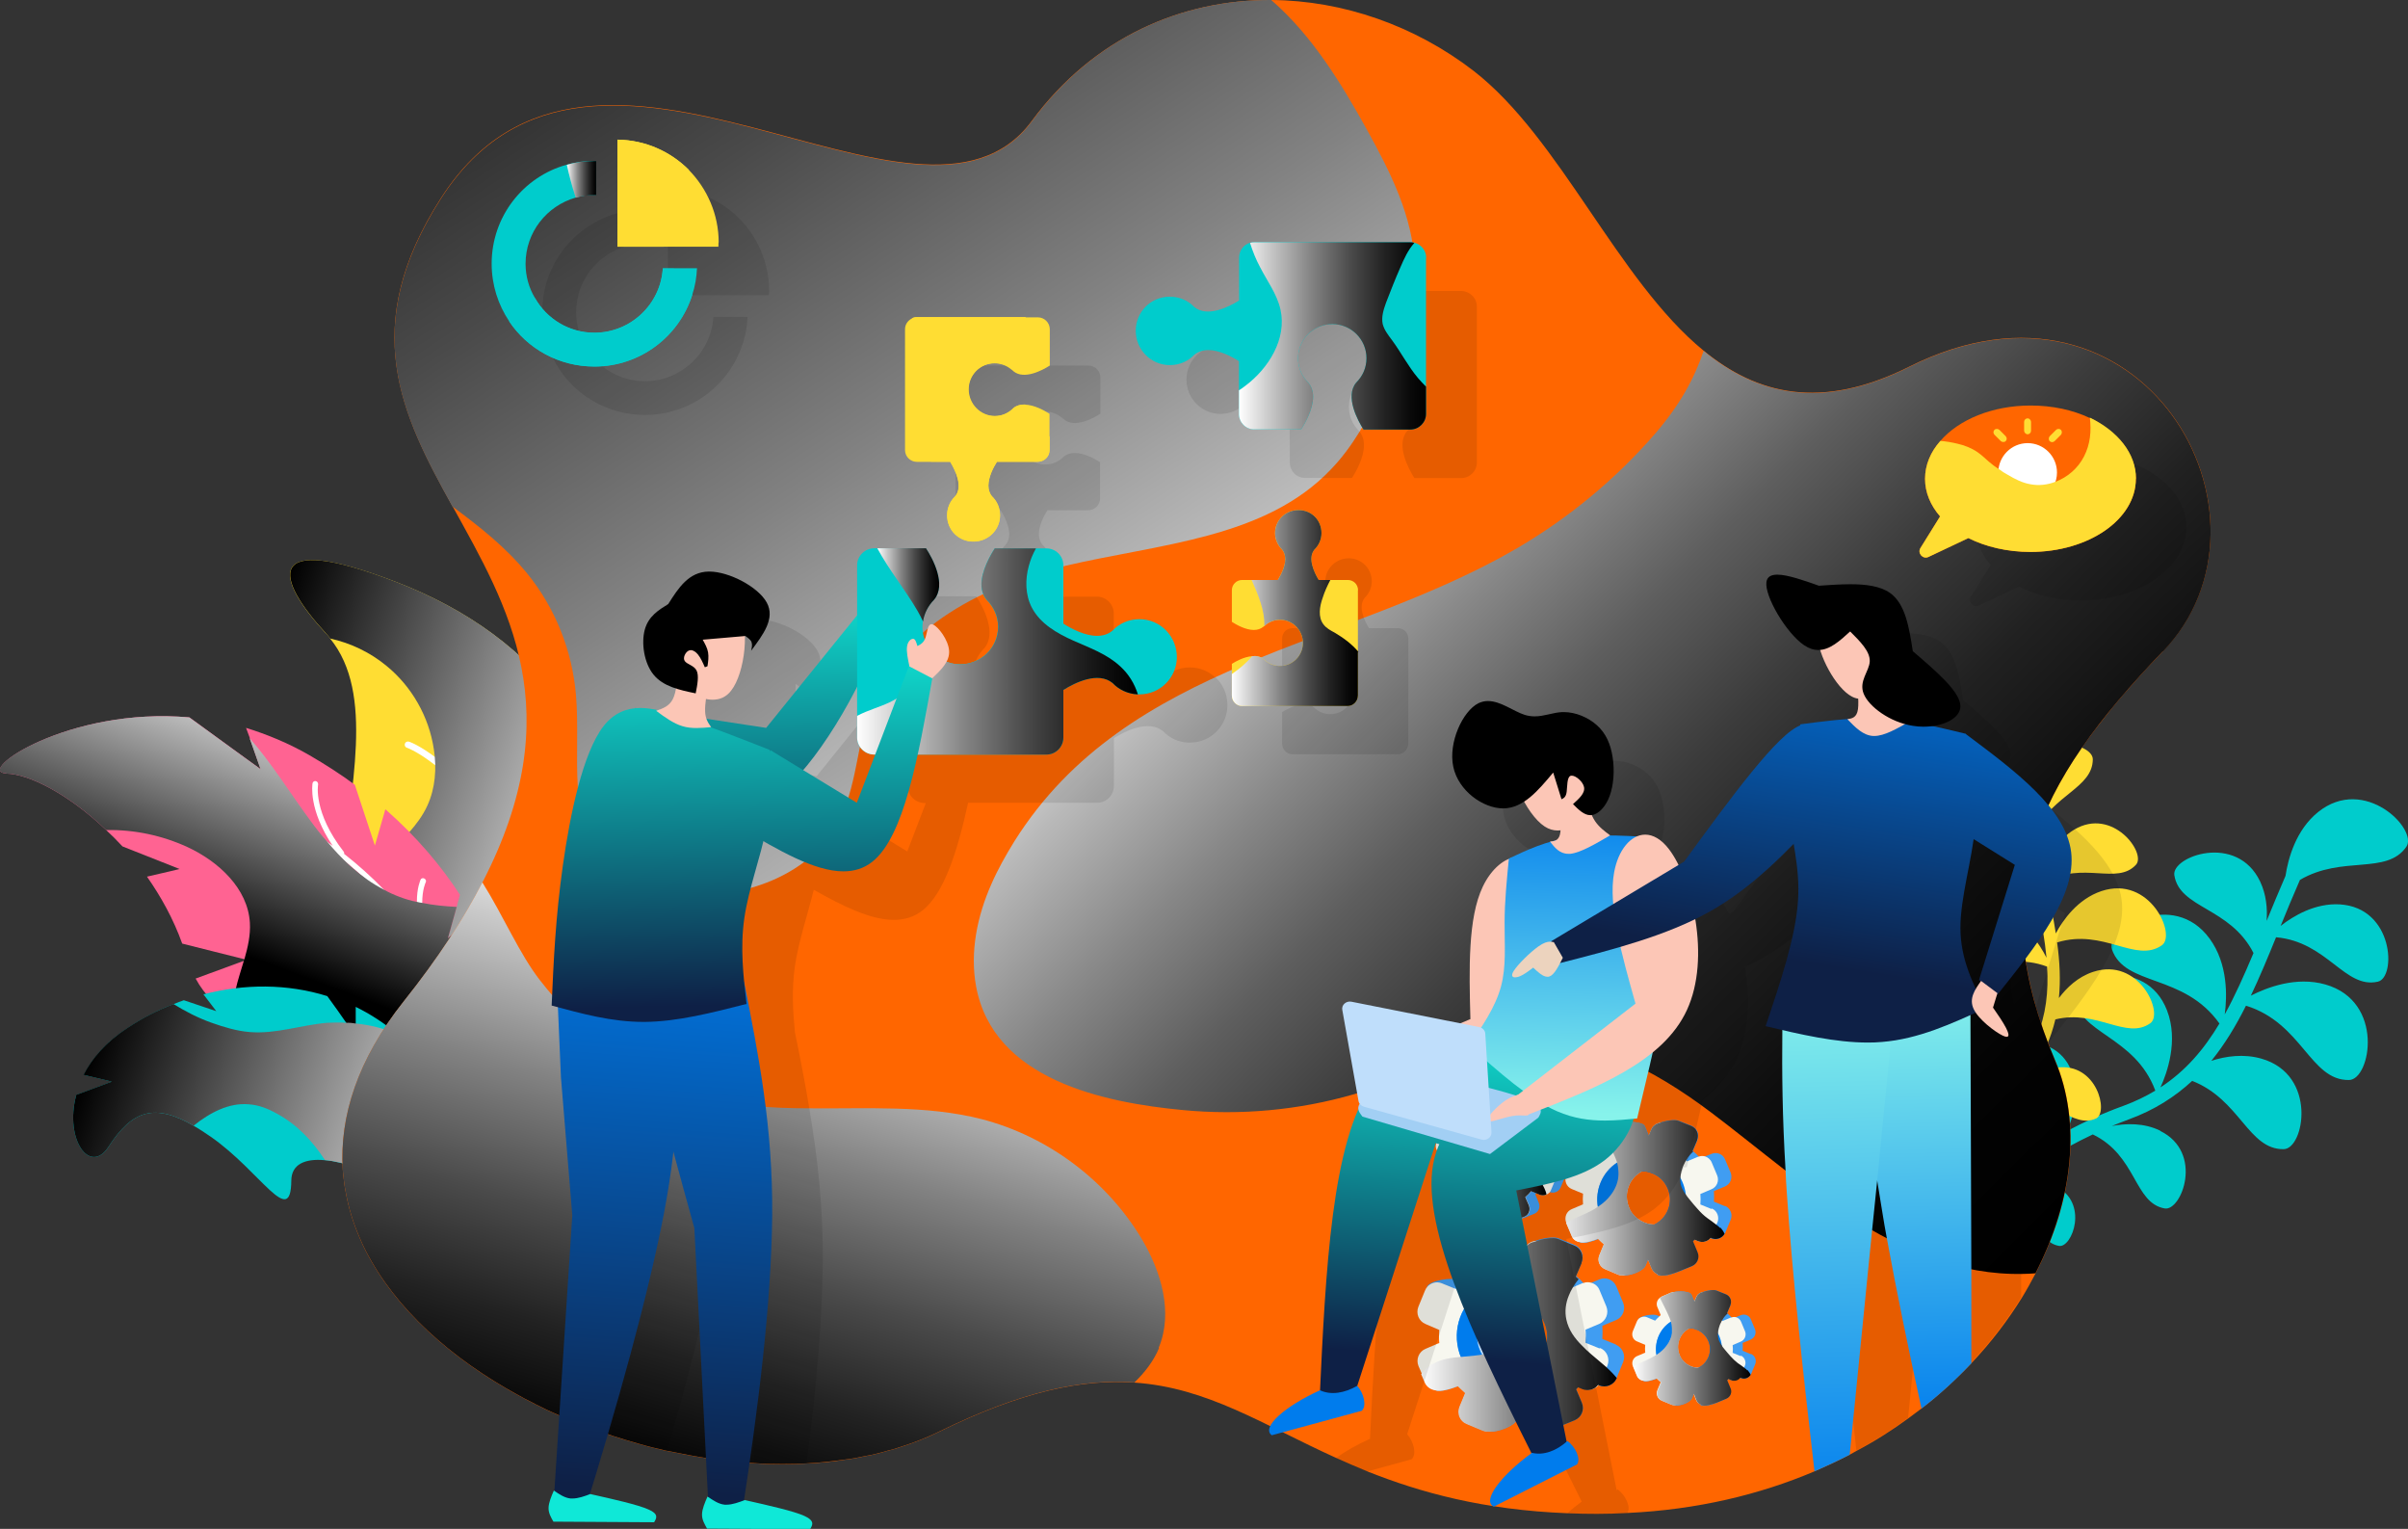 <?xml version="1.0" encoding="UTF-8"?>
<svg xmlns="http://www.w3.org/2000/svg" xmlns:xlink="http://www.w3.org/1999/xlink" viewBox="0 0 163.34 103.68">
  <rect x="0" y="0" width="163.34" height="103.68" fill="#333333" stroke="none"/>
  <defs>
    <style>
      .cls-1 {
        opacity: .1;
      }

      .cls-1, .cls-2, .cls-3, .cls-4, .cls-5, .cls-6, .cls-7, .cls-8, .cls-9, .cls-10, .cls-11, .cls-12, .cls-13, .cls-14, .cls-15, .cls-16, .cls-17, .cls-18, .cls-19, .cls-20, .cls-21, .cls-22, .cls-23, .cls-24, .cls-25, .cls-26, .cls-27, .cls-28, .cls-29, .cls-30, .cls-31, .cls-32, .cls-33, .cls-34, .cls-35, .cls-36, .cls-37, .cls-38, .cls-39, .cls-40, .cls-41, .cls-42, .cls-43, .cls-44, .cls-45 {
        stroke-width: 0px;
      }

      .cls-2 {
        fill: url(#linear-gradient-25);
      }

      .cls-3 {
        fill: url(#linear-gradient-11);
      }

      .cls-4 {
        fill: url(#linear-gradient-12);
      }

      .cls-5 {
        fill: url(#linear-gradient-13);
      }

      .cls-6 {
        fill: url(#linear-gradient-17);
      }

      .cls-7 {
        fill: url(#linear-gradient-16);
      }

      .cls-8 {
        fill: url(#linear-gradient-19);
      }

      .cls-9 {
        fill: url(#linear-gradient-15);
      }

      .cls-10 {
        fill: url(#linear-gradient-23);
      }

      .cls-11 {
        fill: url(#linear-gradient-18);
      }

      .cls-12 {
        fill: url(#linear-gradient-14);
      }

      .cls-13 {
        fill: url(#linear-gradient-22);
      }

      .cls-14 {
        fill: url(#linear-gradient-24);
      }

      .cls-15, .cls-16, .cls-17, .cls-19, .cls-20, .cls-21, .cls-22, .cls-23, .cls-24, .cls-38, .cls-39, .cls-40, .cls-41, .cls-42, .cls-43, .cls-44, .cls-45 {
        mix-blend-mode: overlay;
      }

      .cls-15, .cls-32 {
        fill: #fd3;
      }

      .cls-16, .cls-36 {
        fill: #0cc;
      }

      .cls-17 {
        fill: url(#linear-gradient);
      }

      .cls-46 {
        isolation: isolate;
      }

      .cls-19 {
        fill: url(#linear-gradient-27);
      }

      .cls-20 {
        fill: url(#linear-gradient-26);
      }

      .cls-21 {
        fill: url(#linear-gradient-28);
      }

      .cls-22 {
        fill: url(#linear-gradient-20);
      }

      .cls-23 {
        fill: url(#linear-gradient-21);
      }

      .cls-24 {
        fill: url(#linear-gradient-10);
      }

      .cls-25 {
        fill: #f7f7ef;
      }

      .cls-26 {
        fill: #a2cff4;
      }

      .cls-27 {
        fill: #409df2;
      }

      .cls-28 {
        fill: #0fe8d7;
      }

      .cls-29 {
        fill: #bfdefb;
      }

      .cls-30 {
        fill: #f60;
      }

      .cls-31 {
        fill: #ff6392;
      }

      .cls-33 {
        fill: #fff;
      }

      .cls-34 {
        fill: #fcc6b6;
      }

      .cls-35 {
        fill: #ecd3be;
      }

      .cls-37 {
        fill: #007ced;
      }

      .cls-38 {
        fill: url(#linear-gradient-8);
      }

      .cls-39 {
        fill: url(#linear-gradient-3);
      }

      .cls-40 {
        fill: url(#linear-gradient-4);
      }

      .cls-41 {
        fill: url(#linear-gradient-2);
      }

      .cls-42 {
        fill: url(#linear-gradient-9);
      }

      .cls-43 {
        fill: url(#linear-gradient-5);
      }

      .cls-44 {
        fill: url(#linear-gradient-6);
      }

      .cls-45 {
        fill: url(#linear-gradient-7);
      }
    </style>
    <linearGradient id="linear-gradient" x1="147.66" y1="73.77" x2="176.87" y2="73.77" gradientTransform="translate(206.1 40.28) rotate(-161.11) scale(1 -1)" gradientUnits="userSpaceOnUse">
      <stop offset="0" stop-color="#fff"/>
      <stop offset="1" stop-color="#000"/>
    </linearGradient>
    <linearGradient id="linear-gradient-2" x1="169.88" y1="65.78" x2="170.41" y2="84.54" xlink:href="#linear-gradient"/>
    <linearGradient id="linear-gradient-3" x1="150.55" y1="93.5" x2="179.1" y2="93.5" xlink:href="#linear-gradient"/>
    <linearGradient id="linear-gradient-4" x1="84.92" y1="26.42" x2="140.83" y2="82.62" gradientUnits="userSpaceOnUse">
      <stop offset="0" stop-color="#fff"/>
      <stop offset=".03" stop-color="#f1f1f1"/>
      <stop offset=".14" stop-color="#b9b9b9"/>
      <stop offset=".26" stop-color="#878787"/>
      <stop offset=".37" stop-color="#5e5e5e"/>
      <stop offset=".49" stop-color="#3c3c3c"/>
      <stop offset=".61" stop-color="#212121"/>
      <stop offset=".74" stop-color="#0e0e0e"/>
      <stop offset=".86" stop-color="#030303"/>
      <stop offset="1" stop-color="#000"/>
    </linearGradient>
    <linearGradient id="linear-gradient-5" x1="84.76" y1="60.73" x2="28.85" y2="-24.18" gradientUnits="userSpaceOnUse">
      <stop offset="0" stop-color="#fff"/>
      <stop offset=".16" stop-color="#c9c9c9"/>
      <stop offset=".39" stop-color="#828282"/>
      <stop offset=".6" stop-color="#4a4a4a"/>
      <stop offset=".78" stop-color="#222"/>
      <stop offset=".92" stop-color="#090909"/>
      <stop offset="1" stop-color="#000"/>
    </linearGradient>
    <linearGradient id="linear-gradient-6" x1="57.35" y1="62.3" x2="45.67" y2="101.79" xlink:href="#linear-gradient-5"/>
    <linearGradient id="linear-gradient-7" x1="106.23" y1="81.26" x2="116.98" y2="81.26" gradientTransform="matrix(1,0,0,1,0,0)" xlink:href="#linear-gradient"/>
    <linearGradient id="linear-gradient-8" x1="110.76" y1="91.43" x2="118.74" y2="91.43" gradientTransform="matrix(1,0,0,1,0,0)" xlink:href="#linear-gradient"/>
    <linearGradient id="linear-gradient-9" x1="97.76" y1="78.76" x2="104.89" y2="78.76" gradientTransform="matrix(1,0,0,1,0,0)" xlink:href="#linear-gradient"/>
    <linearGradient id="linear-gradient-10" x1="96.41" y1="90.52" x2="109.68" y2="90.52" gradientTransform="matrix(1,0,0,1,0,0)" xlink:href="#linear-gradient"/>
    <linearGradient id="linear-gradient-11" x1="104.69" y1="68.8" x2="102.92" y2="92.43" gradientUnits="userSpaceOnUse">
      <stop offset="0" stop-color="#0fe8d7"/>
      <stop offset="1" stop-color="#0e2046"/>
    </linearGradient>
    <linearGradient id="linear-gradient-12" x1="99.74" y1="68.43" x2="97.97" y2="92.06" xlink:href="#linear-gradient-11"/>
    <linearGradient id="linear-gradient-13" x1="106.99" y1="53.83" x2="106.33" y2="75.46" gradientUnits="userSpaceOnUse">
      <stop offset="0" stop-color="#007ced"/>
      <stop offset="1" stop-color="#87f3eb"/>
    </linearGradient>
    <linearGradient id="linear-gradient-14" x1="130.5" y1="97.35" x2="129.79" y2="66.74" xlink:href="#linear-gradient-13"/>
    <linearGradient id="linear-gradient-15" x1="125.57" y1="103.13" x2="124.73" y2="66.76" xlink:href="#linear-gradient-13"/>
    <linearGradient id="linear-gradient-16" x1="131.01" y1="41.94" x2="127.16" y2="66.05" gradientUnits="userSpaceOnUse">
      <stop offset="0" stop-color="#007ced"/>
      <stop offset="1" stop-color="#0e2046"/>
    </linearGradient>
    <linearGradient id="linear-gradient-17" x1="117.47" y1="39.78" x2="113.62" y2="63.89" xlink:href="#linear-gradient-16"/>
    <linearGradient id="linear-gradient-18" x1="138.61" y1="43.15" x2="134.76" y2="67.26" xlink:href="#linear-gradient-16"/>
    <linearGradient id="linear-gradient-19" x1="51.48" y1="39.12" x2="52" y2="62.61" xlink:href="#linear-gradient-11"/>
    <linearGradient id="linear-gradient-20" x1="59.51" y1="39.66" x2="63.71" y2="39.66" xlink:href="#linear-gradient-5"/>
    <linearGradient id="linear-gradient-21" x1="58.14" y1="44.17" x2="77.18" y2="44.17" xlink:href="#linear-gradient-5"/>
    <linearGradient id="linear-gradient-22" x1="42.62" y1="60.92" x2="39.66" y2="100.71" xlink:href="#linear-gradient-16"/>
    <linearGradient id="linear-gradient-23" x1="48.96" y1="61.39" x2="46" y2="101.18" xlink:href="#linear-gradient-16"/>
    <linearGradient id="linear-gradient-24" x1="44.46" y1="43.09" x2="45.01" y2="68.27" xlink:href="#linear-gradient-11"/>
    <linearGradient id="linear-gradient-25" x1="56.6" y1="42.82" x2="57.15" y2="68" xlink:href="#linear-gradient-11"/>
    <linearGradient id="linear-gradient-26" x1="38.44" y1="12.16" x2="40.43" y2="12.16" xlink:href="#linear-gradient-5"/>
    <linearGradient id="linear-gradient-27" x1="84.06" y1="22.79" x2="96.73" y2="22.79" xlink:href="#linear-gradient-5"/>
    <linearGradient id="linear-gradient-28" x1="83.55" y1="41.23" x2="92.11" y2="41.23" xlink:href="#linear-gradient-5"/>
  </defs>
  <g class="cls-46">
    <g id="Layer_2" data-name="Layer 2">
      <g id="Layer_1-2" data-name="Layer 1">
        <g id="Teamwork_Business" data-name="Teamwork Business">
          <g>
            <g>
              <path class="cls-32" d="m22.11,42.95c.1.12.2.21.28.35,3.06,3.75,1.34,10.18.79,16.24-.07.87-.05,1.68.08,2.48.75,4.92,5.15,8.7,10.77,14.87,0,0,7.25-4.82,7.82-15.22.02-.25.03-.5.03-.75.11-5.12-1.18-9.38-3.5-12.84-2.67-3.92-6.69-6.77-11.53-8.62-9.07-3.47-8.18-.22-4.74,3.5Z"/>
              <path class="cls-33" d="m26.56,42.61c2.57,2.61,5.44,7.29,7.28,12.96,0,.01.02.02.03.03.04.05.05.11.04.17.38,1.2.71,2.44.99,3.71.4-1.6,1.53-5.64,3-7.14.08-.08.22-.09.31,0,.09.08.09.22,0,.31-1.73,1.76-3.03,7.53-3.05,7.59-.01.06-.05.1-.09.13.52,2.68.76,5.48.63,8.34,0,.02.02.03.02.05.03.07,0,.14-.04.2-.23,4.31-1.29,8.71-3.64,12.91-.06.1-.18.14-.28.09,0,0-.01,0-.02,0-.1-.06-.14-.19-.08-.3,2.34-4.18,3.39-8.57,3.6-12.85-2.05-5.09-9.04-9.1-9.11-9.14-.1-.06-.14-.19-.08-.3.06-.1.18-.15.3-.08.28.16,6.5,3.72,8.94,8.56.08-4.24-.65-8.35-1.84-12.04-3.72-4.4-5.84-5.09-5.86-5.1-.12-.03-.18-.15-.15-.27.03-.11.15-.18.27-.15.08.02,2,.66,5.38,4.45-1.82-5.16-4.47-9.4-6.86-11.83-.09-.09-.08-.22,0-.31.09-.08.23-.08.31,0Z"/>
              <path class="cls-17" d="m22.11,42.95c.1.12.2.21.28.35,1.41.31,2.73.95,3.82,1.85,1.72,1.4,2.89,3.45,3.22,5.67.2,1.28.1,2.63-.44,3.81-.62,1.36-1.79,2.39-2.83,3.47-1.15,1.17-2.18,2.47-2.9,3.92.75,4.92,5.15,8.7,10.77,14.87,0,0,7.25-4.82,7.82-15.22-1.56-1.96-3.35-3.79-3.91-6.19-.56-2.42.31-4.94.45-7.4-2.67-3.92-6.69-6.77-11.53-8.62-9.07-3.47-8.18-.22-4.74,3.5Z"/>
            </g>
            <g>
              <path class="cls-31" d="m.43,52.46c1.53.03,4.22,1.39,6.77,3.83.36.33.73.7,1.09,1.09l.02.02,3.87,1.53s-.92.23-2.21.52c.94,1.34,1.79,2.86,2.39,4.54l4.22,1.06.16.04s-.07.02-.2.07c-.47.17-1.79.66-3.27,1.2.61,1.13,1.53,2,2.6,2.72,2.06,1.33,4.76,2.07,7.53,2.86l3.39-1.39s-.55.83-1.3,1.97c3.04.93,5.95,2.1,7.9,4.36.09.08.17.17.23.25,0,0,0,.16.16-.42.12-.5.36-1.56.78-3.76.49-2.49-.13-6.54-2.47-10.77l-1.71,1.45s.26-.9.6-2.13c.07-.26.13-.53.22-.82-1.28-1.97-2.96-3.96-5.06-5.8l-.71,2.46s-.66-1.98-1.36-4.12c-.94-.7-1.97-1.36-3.07-2-1.42-.82-2.89-1.42-4.31-1.86l.25.67s0,.01,0,.02l.74,2.11s-2.6-1.88-4.83-3.51c-8.21-.73-14.6,3.72-12.42,3.8Z"/>
              <path class="cls-33" d="m7.08,52.28c0,.1.08.19.19.19,6,.1,11.79,2.32,16.47,6.22.08.06.15.13.22.19,1.16.98,2.23,2.07,3.23,3.24.19.24.35.47.54.71-4.75-2.8-10.63-2.41-10.69-2.42-.1.01-.18.1-.17.21,0,.1.1.18.19.18.07,0,6.59-.43,11.36,2.93,1.35,1.86,2.45,3.85,3.28,5.91-4.82-3.43-9.9-3.01-9.95-2.99-.1.01-.18.1-.17.21.01.1.1.18.21.17.05,0,5.18-.45,9.96,3.11.02.02.05.03.08.04.01,0,.04-.02.05-.01.81,2.19,1.33,4.45,1.5,6.72.13,1.61.09,3.21-.13,4.81,0,.1-.02.2-.04.29-.02.1.05.19.15.22.11,0,.21-.06.23-.16.02-.12.03-.23.04-.35.23-1.64.27-3.31.14-4.98-.14-1.78-.49-3.55-1.02-5.28-.88-3.56.03-5.59.04-5.62.05-.09,0-.2-.09-.25-.11-.05-.22-.01-.25.09-.04.07-.63,1.41-.43,3.8-.63-1.6-1.44-3.15-2.41-4.64,0-.01,0-.03,0-.05-.75-1.51-.95-2.7-.97-3.53,0-.92.23-1.4.24-1.41.05-.09,0-.2-.09-.25s-.21-.03-.26.07c-.01.04-.26.56-.25,1.52,0,.59.08,1.35.37,2.27-.38-.53-.75-1.05-1.18-1.57-.45-.54-.93-1.05-1.43-1.54-.85-.88-1.75-1.68-2.7-2.43.02-.06,0-.11-.03-.15-2.07-2.65-1.74-4.54-1.73-4.55,0-.11-.04-.2-.16-.23-.1-.02-.2.04-.22.15-.01.08-.29,1.78,1.37,4.24-.13-.09-.26-.18-.38-.27-4.39-3.12-9.57-4.9-14.92-4.99-.11,0-.19.09-.2.2Z"/>
              <path class="cls-41" d="m.43,52.46c1.53.03,4.22,1.39,6.77,3.83,1.89-.04,3.79.36,5.51,1.15,2.12.98,4.11,2.82,4.24,5.14.05.83-.14,1.66-.37,2.47l-.04.11c-.39,1.32-.88,2.61-.67,3.92,2.06,1.33,4.76,2.07,7.53,2.86l3.39-1.39s-.55.83-1.3,1.97c3.04.93,5.95,2.1,7.9,4.36.13,1.61.09,3.21-.13,4.81.12.02.25.02.38,0,.23-1.64.27-3.31.14-4.98.12-.5.36-1.56.78-3.76.49-2.49-.13-6.54-2.47-10.77l-1.71,1.45s.26-.9.6-2.13c-.78-.04-1.57-.11-2.33-.27-.12-.01-.24-.04-.36-.07-.4-.07-.79-.19-1.19-.34-.37-.14-.73-.3-1.06-.49-.76-.39-1.45-.88-2.1-1.45-.08-.06-.15-.13-.22-.19-.54-.5-1.06-1.05-1.54-1.63-.39-.44-.75-.89-1.09-1.36-1.39-1.88-2.63-3.9-4.16-5.65l.74,2.11s-2.6-1.88-4.83-3.51c-8.21-.73-14.6,3.72-12.42,3.8Z"/>
            </g>
            <g>
              <path class="cls-36" d="m5.17,74.27c-.81,3.02.94,5.43,2.19,3.5,1.62-2.51,3.15-2.96,5.77-1.43.37.21.76.47,1.17.75,3.4,2.37,5.43,6.26,5.46,2.97.01-1.11.93-1.51,2.29-1.38,2.59.23,6.75,2.4,9.19,5.21h.01c.09.08.15.17.22.25,0,0,.06-.14.13-.38.33-1.21,1.13-5.06-1.14-9.3l-1.4,1.76s.11-1.68.24-3.59c-.19-.27-.4-.52-.61-.78-.56-.65-1.14-1.23-1.76-1.75-.88-.73-1.82-1.34-2.8-1.82v1.12s.03.88.03.88c-.05-.08-.32-.43-.68-.93-.34-.5-.79-1.13-1.28-1.8-2.72-.85-5.63-.84-8.4-.12l.87,1.14s-.94-.32-2.2-.74c-.23.08-.45.16-.68.26-1.08.41-2.13.96-3.11,1.61-1.47.96-2.42,2.07-2.99,3.19l1.91.46s-1.06.4-2.44.91Z"/>
              <path class="cls-33" d="m9.58,73.44c.05.08.18.09.24.04,3.08-2.37,8.22-2.32,13.11.08,3.79,1.85,7.81,5.5,8.31,10.34h.01c.04.35.06.71.06,1.08,0,.08.06.15.15.18.01,0,.03,0,.03,0,.1,0,.19-.08.19-.17,0-.41-.02-.82-.08-1.2-.58-4.94-4.68-8.63-8.52-10.53-5.01-2.46-10.3-2.48-13.48-.03-.08.05-.09.18-.04.24Z"/>
            </g>
            <path class="cls-39" d="m5.17,74.27c-.81,3.02.94,5.43,2.19,3.5,1.62-2.51,3.15-2.96,5.77-1.43,1.1-.88,2.4-1.58,3.77-1.45.67.05,1.3.3,1.88.63,1.36.73,2.42,1.86,3.26,3.15,2.59.23,6.75,2.4,9.19,5.21h.01c.04.35.06.71.06,1.08,0,.08.06.15.15.18.01,0,.03,0,.03,0,.1,0,.19-.08.19-.17,0-.41-.02-.82-.08-1.2.33-1.21,1.13-5.06-1.14-9.3l-1.4,1.76s.11-1.68.24-3.59c-.19-.27-.4-.52-.61-.78-.56-.65-1.14-1.23-1.76-1.75-.89-.37-1.83-.61-2.78-.7-.22-.04-.44-.06-.67-.05-.42-.03-.85-.02-1.28,0-1.75.15-3.48.77-5.23.63-.9-.07-1.78-.34-2.63-.64-.92-.33-1.75-.76-2.56-1.26-1.08.41-2.13.96-3.11,1.61-1.47.96-2.42,2.07-2.99,3.19l1.91.46s-1.06.4-2.44.91Z"/>
          </g>
          <g>
            <path class="cls-36" d="m146.54,76.68c-1.12-.55-2.35-.5-3.29-.32.37-.15.75-.3,1.13-.44,1.76-.64,3.15-1.54,4.32-2.62,3.25,1.27,3.81,4.67,6.21,4.63,1.39-.02,2.31-5.05-1.52-6.14-1.2-.34-2.41-.17-3.39.15.9-1.11,1.66-2.36,2.35-3.74,3.83,1.19,4.35,5.08,6.99,5.04,1.47-.02,2.44-5.33-1.61-6.48-1.98-.56-3.95.2-5.05.76.59-1.24,1.14-2.56,1.71-3.96,3.49.31,4.67,3.53,6.91,3.01,1.25-.29,1.09-5.01-2.58-5.24-1.68-.1-3.15.78-4.02,1.46.41-1,.84-2.05,1.31-3.12,2.88-1.69,5.88-.31,7.22-2.25.8-1.17-2.83-4.89-5.99-2.35-1.51,1.22-2.03,3.15-2.21,4.33-.45,1.05-.88,2.07-1.28,3.05.06-.84-.02-1.78-.44-2.67-1.58-3.32-6.02-1.7-5.82-.43.35,2.27,3.78,2.16,5.37,5.28-.64,1.52-1.26,2.91-1.95,4.16.16-1.21.23-3.41-1.02-5.13-2.47-3.4-7.12-.65-6.63.73.89,2.53,4.86,1.6,7.29,5.02-1.06,1.77-2.3,3.22-4,4.33.44-.96,1.24-3.17.44-5.23-1.44-3.72-6.37-2.33-6.26-.94.2,2.54,4.08,2.65,5.47,6.39-.65.39-1.37.74-2.16,1.03-1.39.5-2.66,1.09-3.83,1.71.4-.91.85-2.4.38-3.85-1.02-3.16-5.18-2.24-5.16-1.08.04,2.06,3.06,2.37,4.14,5.27-1.95,1.09-3.54,2.23-4.7,3.17.17-.64.26-1.4.02-2.16-.79-2.44-4-1.73-3.98-.84.03,1.51,2.14,1.81,3.06,3.75-.79.69-1.25,1.16-1.3,1.22-.18.19-.18.48-.02.67.01.01.02.03.04.04.2.19.52.18.71-.02.02-.02.94-.97,2.55-2.23,2.26,1.12,2.12,3.58,3.72,3.85.88.15,2.06-2.92-.24-4.06-1.09-.54-2.3-.34-3.04-.13,1.43-1.07,3.32-2.31,5.57-3.37,2.99,1.44,2.79,4.66,4.88,5.02,1.14.19,2.67-3.79-.31-5.26Z"/>
            <path class="cls-32" d="m133.43,82.73s.19-1.1.71-2.7c2.06-.29,3.11,1.46,4.33.9.67-.31.05-2.95-2.05-2.66-.99.14-1.73.84-2.13,1.32.48-1.39,1.19-3.12,2.23-4.89,2.71-.41,4.07,1.88,5.66,1.15.87-.4.06-3.82-2.66-3.45-1.02.14-1.84.75-2.39,1.31.18-.28.37-.55.57-.83.89-1.24,1.42-2.48,1.72-3.75,2.84-.69,4.82,1.41,6.44.26.94-.66-.77-4.52-3.89-3.48-1.03.34-1.78,1.07-2.31,1.77.12-1.21.06-2.46-.12-3.77,3.16-.97,5.33,1.44,7.11.19.99-.7-.81-4.77-4.11-3.67-1.61.54-2.61,1.97-3.09,2.87-.17-1.12-.41-2.28-.67-3.5,2.53-1.41,4.83.24,6.11-1.16.72-.78-1.58-3.93-4.19-2.38-1.19.71-1.79,2-2.06,2.86-.19-.88-.38-1.79-.56-2.74,1.18-2.5,3.87-2.94,3.88-4.89,0-1.17-4.2-2.02-5.18,1.18-.47,1.54.08,3.09.51,3.98.18.92.36,1.82.54,2.67-.35-.6-.84-1.21-1.54-1.62-2.62-1.53-4.9,1.63-4.18,2.41,1.3,1.39,3.58-.28,6.11,1.1.27,1.33.49,2.57.6,3.74-.45-.9-1.43-2.43-3.08-3.02-3.27-1.17-5.16,2.86-4.19,3.58,1.78,1.32,4.06-1.17,7.31.04.1,1.7-.07,3.27-.72,4.81-.15-.86-.63-2.74-2.13-3.77-2.71-1.87-5.43,1.37-4.71,2.26,1.32,1.64,4.01-.09,6.7,1.82-.26.57-.59,1.14-1,1.71-.71.99-1.31,1.98-1.82,2.95-.15-.81-.53-2.03-1.53-2.8-2.16-1.68-4.58.88-4.02,1.66.98,1.38,3.19.2,5.28,1.67-.83,1.65-1.38,3.17-1.73,4.35-.18-.52-.47-1.08-.99-1.48-1.67-1.3-3.53.68-3.11,1.28.72,1.01,2.3.24,3.83,1.14-.22.84-.31,1.37-.32,1.44-.03.21.1.41.3.46.01,0,.03,0,.04,0,.22.04.44-.12.47-.34Z"/>
          </g>
          <g>
            <path class="cls-30" d="m146.72,44.16c-.76.79-1.48,1.56-2.14,2.32-.35.39-.68.76-.98,1.13-.26.32-.52.62-.76.94-.23.29-.47.59-.69.88-.68.88-1.28,1.75-1.82,2.62-.25.43-.5.84-.73,1.27-.25.46-.47.9-.68,1.35h0s-.04.07-.04.1c-.26.57-.48,1.13-.69,1.7-.11.32-.21.62-.3.94-.1.32-.18.63-.25.95-.07.3-.12.59-.18.9-.04.18-.07.36-.08.54-.01.14-.04.25-.04.39h-.01c-.03.14-.04.28-.04.43-.03.22-.04.46-.06.68-.03.39-.04.77-.03,1.16,0,.39.01.79.04,1.19.11,1.49.4,3.04.87,4.67.22.75.47,1.5.77,2.29.01.04.03.08.06.12,0,.03.01.06.03.08.12.37.28.73.44,1.1,1.78,4.2,1.24,9.46-1.33,14.44-.29.55-.59,1.1-.92,1.64-.95,1.53-2.08,3.02-3.41,4.43-.35.37-.72.75-1.09,1.09-.72.7-1.49,1.37-2.31,2-.29.22-.58.44-.87.65-1.09.8-2.26,1.55-3.51,2.21-.17.1-.33.19-.5.28-.77.4-1.57.77-2.39,1.13-3.7,1.57-7.95,2.6-12.67,2.82h-.01c-.68.04-1.37.06-2.06.06s-1.35-.01-1.99-.04c-5.73-.22-10.01-1.41-13.58-2.83-.73-.3-1.44-.61-2.11-.91-5-2.26-8.73-4.78-13.71-5.12-3.49-.25-7.62.58-13.24,3.33-.84.41-1.73.76-2.65,1.05-.28.1-.57.18-.86.25-.51.15-1.02.28-1.56.37-.43.1-.88.18-1.33.23-.86.14-1.73.22-2.61.26h-.03c-.54.03-1.06.04-1.6.04-.62,0-1.27-.01-1.91-.06-.07,0-.12-.01-.19-.01-.29-.01-.58-.04-.88-.07-.32-.03-.62-.06-.94-.1-.37-.04-.73-.08-1.1-.14-.37-.06-.76-.12-1.13-.19-.55-.1-1.1-.21-1.66-.32-.03-.01-.04-.01-.06-.01-.62-.14-1.24-.29-1.85-.47-.61-.17-1.2-.35-1.79-.54-.03,0-.06-.01-.08-.03-1.01-.32-1.99-.69-2.94-1.09-.33-.14-.65-.28-.97-.43-.33-.14-.65-.29-.97-.46-.18-.08-.37-.18-.55-.28-.29-.14-.57-.29-.84-.44-4.6-2.5-8.39-5.88-10.41-9.84-.15-.28-.28-.57-.4-.86-.44-1.01-.76-2.04-.95-3.11-.04-.19-.07-.39-.1-.59-.01-.11-.03-.23-.04-.35-.03-.19-.04-.39-.06-.59-.22-3.56.98-7.43,4.14-11.4,2.32-2.91,4.06-5.59,5.33-8.06,6.02-11.62,1.73-18.73-2.03-25.53-3.44-6.2-6.43-12.12-.75-20.93,10.37-16.07,32.46,5.11,40.05-5.19C74.2,2.51,80.19-.03,86.23,0c4.86.03,9.75,1.74,13.72,4.8,5.89,4.56,9.76,14.19,15.61,18.98,3.6,2.95,7.94,4.09,13.96,1.08,15.82-7.9,25.95,10.19,17.2,19.3Z"/>
            <path class="cls-40" d="m146.72,44.16c-8.77,9.13-12.16,16.33-7.32,27.75,1.78,4.2,1.24,9.46-1.33,14.44-8.78.65-15.61-6.1-22.03-10.93-3.85-2.9-8.42-5.33-13.23-4.98-3.88.28-7.26,2.69-10.95,3.76-3.76,1.09-7.72,1.45-11.61,1.08-5.4-.51-12.87-2.06-14.04-8.39-.43-2.33.08-4.78,1.04-6.94.44-1.01.98-1.96,1.56-2.9,7.69-12.23,22.54-13.13,34.11-19.88,3.51-2.06,6.68-4.68,9.35-7.76,1.68-1.95,2.66-3.74,3.29-5.61,3.6,2.95,7.94,4.09,13.96,1.08,15.82-7.9,25.95,10.19,17.2,19.3Z"/>
            <path class="cls-43" d="m95.96,17.98c.1,2.95-.98,5.83-2.25,8.49-.91,1.93-1.96,3.84-3.44,5.37-4.47,4.69-11.65,5.04-17.96,6.52-5.49,1.28-11.22,4.14-13.21,9.42-1.01,2.66-.94,5.7-2.35,8.19-1.85,3.27-5.88,4.78-9.64,4.76-2.11,0-4.35-.47-5.87-1.95-2.9-2.83-1.82-7.59-2.17-11.65-.25-3-1.41-5.91-3.31-8.24-1.44-1.77-3.23-3.18-5.07-4.54-3.44-6.2-6.43-12.12-.75-20.93,10.37-16.07,32.46,5.11,40.05-5.19C74.2,2.51,80.19-.03,86.23,0c2.76,2.39,4.74,5.63,6.49,8.79,1.59,2.87,3.13,5.91,3.24,9.18Z"/>
            <path class="cls-44" d="m78.62,91.42c-.37.88-.97,1.66-1.67,2.33-3.49-.25-7.62.58-13.24,3.33-.84.41-1.73.76-2.65,1.05-.28.1-.57.18-.86.25-.51.15-1.02.28-1.56.37-.43.1-.88.18-1.33.23-.86.12-1.73.22-2.61.26h-.03c-.54.03-1.06.04-1.6.04-.62,0-1.27-.01-1.91-.06-.07,0-.12-.01-.19-.01-.29-.01-.58-.04-.88-.07-.32-.03-.62-.06-.94-.1-.37-.04-.73-.08-1.1-.14-.37-.06-.76-.12-1.13-.19-.55-.1-1.1-.21-1.66-.32-.03-.01-.04-.01-.06-.01-.62-.14-1.24-.29-1.85-.47-.61-.17-1.2-.35-1.79-.54-.03,0-.06-.01-.08-.03-1.01-.32-1.99-.69-2.94-1.09-.33-.14-.65-.28-.97-.43-.33-.14-.65-.29-.97-.46-.18-.08-.37-.18-.55-.28-.29-.14-.57-.29-.84-.44-4.6-2.5-8.39-5.88-10.41-9.84-.15-.28-.28-.57-.4-.86-.44-1.01-.76-2.04-.95-3.11-.04-.19-.07-.39-.1-.59-.01-.11-.03-.23-.04-.35-.03-.19-.04-.39-.06-.59-.22-3.56.98-7.43,4.14-11.4,2.32-2.91,4.06-5.59,5.33-8.06,1.42,2.26,2.54,4.9,3.92,6.65,1.24,1.59,2.65,3.05,4.22,4.29,1.85,1.52,3.95,2.72,6.24,3.44,2.51.77,5.15.94,7.79.94,3.92.04,7.9-.23,11.68.73,4.49,1.16,8.48,4.14,10.86,8.1,1.33,2.22,2.17,5.01,1.17,7.4Z"/>
          </g>
          <g>
            <g>
              <g>
                <g>
                  <path class="cls-27" d="m117.01,81.8l-.75-.31c.01-.24.02-.47,0-.72l.75-.31c.37-.16.53-.58.38-.95l-.37-.87c-.14-.38-.56-.54-.93-.39l-.42.17-.33.14s-.07-.08-.11-.12c-.11-.13-.23-.25-.36-.35-.01-.02-.03-.03-.04-.04l.31-.73v-.02c.15-.38-.02-.79-.39-.95l-.88-.35c-.24-.1-.85-.02-1.3.15-.14.05-.28.12-.37.19-.05.04-.1.09-.12.15l.54.64c-.24-.02-.47-.02-.72,0l-.06-.12-.26-.63c-.14-.34-1.23-.35-1.68-.24-.02.01-.06.01-.09.03l-.03.18c-.38.15-.55.58-.4.94l.32.74c-.08.07-.16.14-.24.22-.09.1-.18.2-.28.31l-.51-.22-.24-.09c-.37-.16-1.57.02-1.72.37h0s.42.89.42.89c-.15.38.02.79.4.94l.74.32c-.01.23-.02.47,0,.72l-.74.31s-.02.01-.03.02c-.28.12-.44.41-.42.71.01.07.03.14.05.22l-.09,1.38c.02.05.07.09.12.12h.01c.29.12.91-.09,1.23-.22.01-.02.03-.02.04-.02l.76-.32c.14.18.32.36.5.51l-.31.74c-.15.37.02.79.39.94l.26.58s.05.02.09.02h.01c.43.06,1.32-.29,1.47-.63l.17-.42.12-.34c.25.03.48.04.73.01l-.26,1.25s.02.05.04.07c.24.25,1.13-.05,1.47-.19l.88-.36c.37-.16.54-.58.38-.94l-.31-.75s.07-.06.1-.1c.15-.12.29-.26.4-.41l.7.29.06.03c.33.13.71,0,.88-.3.03-.03.05-.06.06-.1l.37-.88c.15-.37-.03-.79-.4-.94Zm-3.58,2.12c-.33.12-.66.2-.98.23-1.19.07-2.34-.55-2.89-1.67-.02-.06-.05-.12-.07-.17-.16-.4-.25-.82-.24-1.23.01-.58.19-1.15.52-1.63.32-.47.77-.85,1.33-1.09.02,0,.05-.02.06-.02.47-.18.96-.24,1.43-.18.63.07,1.21.33,1.67.76.33.28.59.65.77,1.08.28.67.3,1.36.1,2-.24.84-.85,1.57-1.71,1.94Z"/>
                  <path class="cls-29" d="m115.04,79.98c-.17-.43-.44-.8-.77-1.08-.46-.43-1.05-.69-1.67-.76-.47-.05-.96,0-1.43.18-.01,0-.04.02-.06.02-.56.24-1.01.61-1.33,1.09-.33.48-.51,1.05-.52,1.63-.01.41.07.83.24,1.23.02.05.05.11.07.17.55,1.12,1.7,1.74,2.89,1.67.33-.02.66-.1.98-.23.86-.37,1.48-1.1,1.71-1.94.19-.64.17-1.33-.1-2Zm-2.84,3.06c-.6-.01-1.19-.33-1.54-.84-.06-.1-.12-.2-.16-.33-.39-.94.02-2.01.91-2.45.03-.02.08-.04.11-.06.19-.08.39-.12.58-.13.8-.07,1.6.37,1.93,1.18t.01.02c.01.05.03.1.05.15.28.92-.18,1.94-1.1,2.32-.27.1-.52.15-.8.14Z"/>
                </g>
                <g>
                  <path class="cls-25" d="m116.1,81.99l-.76-.31c.02-.24.02-.47,0-.71l.75-.32c.37-.15.54-.57.39-.94l-.37-.88c-.08-.2-.26-.35-.45-.41-.14-.04-.3-.04-.44.02-.01-.01-.03,0-.05.01l-.74.31s-.04-.04-.05-.06c-.15-.17-.31-.32-.46-.44l.31-.76c.03-.08.05-.16.05-.26.01-.3-.16-.56-.44-.69l-.88-.36c-.13-.05-.27-.06-.4-.04-.14.03-.27.09-.37.19-.05.04-.1.09-.12.15-.03.02-.04.06-.05.09l-.18.42-.13.32c-.23-.01-.47-.02-.72,0l-.31-.74c-.13-.32-.45-.49-.78-.44-.02.01-.06.01-.09.03-.02,0-.04.01-.07.01l-.88.38c-.06.02-.11.06-.16.1-.26.18-.35.53-.23.83l.31.75s-.07.06-.1.1c-.13.12-.28.27-.4.41l-.75-.31c-.29-.12-.6-.03-.81.18-.05.06-.09.13-.12.2l-.36.88c-.15.37.01.79.39.94l.75.31c-.02.24-.02.48,0,.72l-.07.03-.68.29c-.37.14-.54.56-.39.93h0s.37.88.37.88c.09.25.32.4.56.43h.01c.12.02.25.01.37-.04l.74-.31c.04.05.08.09.12.13.12.12.26.26.39.37l-.31.75c-.15.37.02.79.4.94l.87.37c.13.05.26.06.38.03h.01c.24-.03.45-.18.54-.42l.32-.76c.24.02.48.03.72.01l.06.12.25.61c.08.17.22.31.39.38.17.08.37.08.56.01l.88-.37c.36-.15.52-.57.38-.94l-.32-.75c.19-.15.37-.32.51-.51l.5.22.25.1c.31.12.66.02.85-.23.03-.05.07-.1.09-.16l.31-.76.06-.13c.14-.36-.02-.79-.39-.94Zm-7.53.51c-.02-.08-.06-.16-.09-.24-.04-.13-.07-.28-.09-.41-.2-1.17.3-2.37,1.29-3.01.16-.11.34-.2.52-.29.31-.13.64-.2.96-.23.41-.02.82.04,1.19.17.69.24,1.27.72,1.64,1.37.05.1.1.19.14.3.11.28.18.56.22.84.13,1.29-.58,2.57-1.84,3.09-.02.01-.04.02-.06.03-1.52.59-3.24-.12-3.87-1.64Z"/>
                  <path class="cls-37" d="m114.35,81.02c-.03-.28-.1-.56-.22-.84-.04-.1-.09-.19-.14-.3-.37-.66-.95-1.14-1.64-1.37-.37-.13-.78-.19-1.19-.17-.33.02-.66.09-.96.23-.18.08-.36.17-.52.29-.99.65-1.5,1.84-1.29,3.01.02.13.05.28.09.41.03.07.07.15.09.24.64,1.52,2.36,2.23,3.87,1.64.02-.01.04-.02.06-.03,1.26-.52,1.98-1.8,1.84-3.09Zm-2.94-1.59c.22,0,.43.05.64.13.47.17.86.53,1.08,1.05.39.93-.02,2-.92,2.44-.03.02-.07.04-.11.05-.83.35-1.77.07-2.29-.64-.08-.11-.15-.25-.22-.38-.41-.99.05-2.11,1.04-2.51.26-.11.52-.15.79-.14Z"/>
                </g>
                <path class="cls-45" d="m116.68,83.28c-.07-.08-.15-.15-.25-.22-.19-.16-.41-.3-.61-.45-.25-.18-.47-.4-.68-.64-.19-.2-.37-.43-.55-.65-.08-.1-.17-.2-.24-.32-.11-.13-.19-.28-.26-.43-.02-.05-.04-.1-.05-.15t-.01-.02c-.05-.17-.06-.36-.04-.53,0-.15.03-.31.07-.45.05-.18.11-.36.2-.52.03-.07.06-.14.11-.2.08-.14.17-.28.28-.4.06-.07.13-.14.2-.2-.01-.02-.03-.03-.04-.04l.31-.73v-.02c.15-.38-.02-.79-.39-.95l-.88-.35c-.24-.1-.85-.02-1.3.15-.14.03-.27.09-.37.19-.05.04-.1.09-.12.15-.03.02-.04.06-.05.09l-.18.42-.26-.63c-.14-.34-1.23-.35-1.68-.24-.02.01-.06.01-.09.03-.02,0-.04.01-.07.01l-.88.38c-.06.02-.11.06-.16.1.01.03.02.05.03.07.23.5.52,1,.74,1.52.09.19.16.38.23.57.05.19.08.39.09.59.01.14.01.29-.01.44-.05.43-.24.84-.51,1.19-.1.14-.24.29-.37.41-.15.14-.32.27-.49.38-.34.24-.71.41-1.09.58-.07.03-.15.06-.23.1-.3.12-.58.26-.85.42l.37.87c.09.25.32.4.56.43h.01c.29.12.91-.09,1.23-.22.12.12.26.26.39.37l-.31.75c-.15.37.02.79.4.94l.87.37c.13.05.26.06.38.03h.01c.43.06,1.32-.29,1.47-.63l.17-.42.25.61c.08.17.22.31.39.38.24.25,1.13-.05,1.47-.19l.88-.36c.37-.16.54-.58.38-.94l-.31-.75s.07-.06.1-.1l.25.1c.31.12.66.02.85-.23l.06.03c.33.13.71,0,.88-.3-.07-.16-.17-.31-.3-.44Zm-6.02-1.08c-.06-.1-.12-.2-.16-.33-.39-.94.02-2.01.91-2.45.22,0,.43.05.64.13.47.17.86.53,1.08,1.05.39.93-.02,2-.92,2.44-.6-.01-1.19-.33-1.54-.84Z"/>
              </g>
              <g>
                <g>
                  <path class="cls-27" d="m118.76,91.83l-.55-.23c0-.17.02-.35,0-.53l.55-.23c.27-.12.4-.43.28-.71l-.27-.65c-.11-.28-.42-.4-.69-.29l-.31.13-.24.11s-.05-.06-.08-.09c-.08-.1-.17-.18-.27-.26,0-.02-.02-.02-.03-.03l.23-.54v-.02c.11-.28-.02-.59-.29-.71l-.65-.26c-.17-.08-.63-.02-.97.11-.11.04-.21.09-.27.14-.04.03-.08.07-.09.11l.4.47c-.17-.02-.35-.02-.53,0l-.05-.09-.19-.46c-.11-.25-.91-.26-1.25-.17-.02,0-.05,0-.07.02l-.02.14c-.28.11-.41.43-.3.7l.24.55c-.06.05-.12.11-.17.16-.07.08-.14.15-.21.23l-.38-.16-.17-.07c-.27-.12-1.16.02-1.28.27h0s.31.66.31.66c-.11.28.02.59.3.7l.55.24c0,.17-.02.35,0,.53l-.55.23s-.02,0-.02.02c-.21.09-.33.3-.31.52,0,.05.02.11.04.16l-.07,1.03s.05.07.09.09h0c.21.09.68-.07.91-.16,0-.02.02-.02.03-.02l.56-.24c.11.14.24.27.37.38l-.23.55c-.11.27.02.59.29.7l.19.43s.04.02.07.02h0c.32.05.98-.21,1.09-.46l.13-.31.09-.25c.18.02.36.03.54,0l-.19.93s.02.04.03.05c.17.18.84-.04,1.09-.14l.65-.27c.27-.12.4-.43.28-.7l-.23-.55s.05-.05.08-.08c.11-.09.21-.19.3-.3l.52.21.05.02c.24.1.52,0,.65-.22.02-.02.04-.05.05-.08l.27-.65c.11-.27-.02-.59-.3-.7Zm-2.65,1.57c-.24.09-.49.15-.73.17-.88.05-1.73-.41-2.14-1.24-.02-.05-.04-.09-.05-.13-.12-.3-.18-.61-.17-.91,0-.43.14-.85.39-1.21.24-.35.57-.63.99-.81.02,0,.04-.02.05-.02.35-.14.71-.17,1.06-.14.46.05.9.24,1.24.56.24.21.44.48.57.8.21.49.22,1.01.08,1.48-.17.62-.63,1.16-1.27,1.44Z"/>
                  <path class="cls-29" d="m117.3,90.48c-.13-.32-.33-.59-.57-.8-.34-.32-.78-.51-1.24-.56-.35-.04-.71,0-1.06.14,0,0-.03.02-.05.02-.42.17-.75.46-.99.81-.24.36-.38.78-.39,1.21,0,.3.05.62.17.91.02.04.04.08.05.13.41.83,1.26,1.29,2.14,1.24.24-.02.49-.08.73-.17.64-.27,1.09-.81,1.27-1.44.14-.47.13-.99-.08-1.48Zm-2.11,2.27c-.45,0-.88-.24-1.14-.62-.05-.08-.09-.15-.12-.24-.29-.7.02-1.49.68-1.82.02-.02.06-.03.08-.05.14-.06.29-.09.43-.1.59-.05,1.19.27,1.43.87t0,.02s.02.08.04.11c.21.68-.14,1.44-.81,1.72-.2.08-.39.11-.59.11Z"/>
                </g>
                <g>
                  <path class="cls-25" d="m118.09,91.97l-.56-.23c.02-.17.02-.35,0-.52l.55-.24c.27-.11.4-.43.29-.7l-.27-.65c-.06-.15-.19-.26-.33-.3-.11-.03-.22-.03-.33.02,0,0-.02,0-.04,0l-.55.23s-.03-.03-.04-.05c-.11-.13-.23-.24-.34-.33l.23-.56c.02-.06.04-.12.04-.19,0-.22-.12-.42-.33-.51l-.65-.27c-.1-.04-.2-.05-.3-.03-.11.02-.2.07-.27.14-.04.03-.08.07-.09.11-.02.02-.03.05-.04.07l-.14.31-.1.24c-.17,0-.35-.02-.53,0l-.23-.55c-.1-.24-.33-.36-.58-.33-.02,0-.05,0-.07.02-.02,0-.03,0-.05,0l-.65.28s-.08.05-.12.08c-.19.14-.26.4-.17.62l.23.55s-.05.05-.08.08c-.1.09-.21.2-.3.3l-.55-.23c-.21-.09-.45-.02-.6.14-.04.05-.07.1-.09.15l-.27.65c-.11.27,0,.59.29.7l.55.23c-.02.17-.02.36,0,.53l-.05.02-.5.21c-.27.11-.4.42-.29.69h0s.27.65.27.65c.07.18.24.3.42.32h0c.09.02.18,0,.27-.03l.55-.23s.06.07.09.1c.09.09.19.19.29.27l-.23.55c-.11.27.02.59.3.7l.65.27c.1.04.19.05.28.02h0c.17-.02.33-.14.4-.31l.24-.56c.17.02.36.02.53,0l.05.09.18.46c.06.13.16.23.29.28.13.06.27.06.42,0l.65-.27c.27-.11.39-.43.28-.7l-.24-.55c.14-.11.27-.24.38-.38l.37.16.18.08c.23.09.49.02.63-.17.02-.04.05-.08.07-.12l.23-.56.05-.1c.11-.27-.02-.59-.29-.7Zm-5.59.38c-.02-.06-.05-.12-.07-.17-.03-.1-.05-.21-.07-.3-.15-.87.22-1.76.96-2.24.12-.08.25-.15.39-.21.23-.1.47-.15.71-.17.3-.02.61.03.88.13.51.17.94.53,1.22,1.02.04.08.08.14.11.22.08.21.14.42.16.62.1.96-.43,1.91-1.37,2.3-.02,0-.03.02-.05.02-1.13.44-2.4-.09-2.87-1.22Z"/>
                  <path class="cls-37" d="m116.79,91.25c-.02-.21-.08-.42-.16-.62-.03-.08-.07-.14-.11-.22-.27-.49-.71-.84-1.22-1.02-.27-.1-.58-.14-.88-.13-.24.02-.49.07-.71.17-.14.06-.27.13-.39.21-.74.48-1.11,1.37-.96,2.24.02.1.04.21.07.3.02.05.05.11.07.17.47,1.13,1.75,1.66,2.87,1.22.02,0,.03-.02.05-.02.94-.39,1.47-1.34,1.37-2.3Zm-2.18-1.18c.16,0,.32.04.47.1.35.13.64.4.8.78.29.69-.02,1.48-.68,1.81-.02.02-.05.03-.08.04-.62.26-1.32.05-1.7-.47-.06-.08-.11-.18-.16-.28-.3-.74.04-1.57.77-1.86.19-.08.39-.11.59-.11Z"/>
                </g>
                <path class="cls-38" d="m118.52,92.93c-.05-.06-.11-.11-.18-.16-.14-.12-.3-.22-.46-.33-.18-.14-.35-.3-.5-.47-.14-.15-.27-.32-.41-.48-.06-.08-.13-.15-.17-.24-.08-.1-.14-.21-.19-.32-.02-.04-.03-.08-.04-.11t0-.02c-.04-.13-.05-.27-.03-.4,0-.11.02-.23.05-.33.04-.14.08-.27.15-.39.02-.05.05-.11.08-.15.06-.11.13-.21.21-.3.05-.05.1-.11.15-.15,0-.02-.02-.02-.03-.03l.23-.54v-.02c.11-.28-.02-.59-.29-.71l-.65-.26c-.17-.08-.63-.02-.97.11-.11.02-.2.07-.27.14-.04.03-.08.07-.09.11-.02.02-.03.05-.04.07l-.14.31-.19-.46c-.11-.25-.91-.26-1.25-.17-.02,0-.05,0-.07.02-.02,0-.03,0-.05,0l-.65.28s-.08.05-.12.08c0,.02.02.04.02.05.17.37.39.75.55,1.13.07.14.12.28.17.43.04.14.06.29.07.44,0,.11,0,.21,0,.33-.04.32-.17.62-.38.88-.08.11-.17.21-.27.3-.11.11-.24.2-.36.28-.25.17-.52.3-.81.43-.05.02-.11.05-.17.08-.22.09-.43.19-.63.31l.27.65c.07.18.24.3.42.32h0c.21.09.68-.07.91-.16.09.09.19.19.29.27l-.23.55c-.11.27.02.59.3.7l.65.27c.1.04.19.05.28.02h0c.32.05.98-.21,1.09-.46l.13-.31.18.46c.06.13.16.23.29.28.17.18.84-.04,1.09-.14l.65-.27c.27-.12.4-.43.28-.7l-.23-.55s.05-.05.08-.08l.18.08c.23.09.49.02.63-.17l.05.02c.24.1.52,0,.65-.22-.05-.12-.13-.23-.22-.33Zm-4.46-.8c-.05-.08-.09-.15-.12-.24-.29-.7.02-1.49.68-1.82.16,0,.32.04.47.1.35.13.64.4.8.78.29.69-.02,1.48-.68,1.81-.45,0-.88-.24-1.14-.62Z"/>
              </g>
              <g>
                <g>
                  <path class="cls-27" d="m105.87,78.08c.29-.12.42-.45.3-.74l-.29-.69c-.12-.29-.45-.42-.73-.3l-.33.13-.25.11s-.06-.06-.09-.1c-.09-.11-.2-.21-.31-.3l.24-.58v-.02c.12-.29-.02-.62-.3-.74l-.69-.28c-.19-.08-.67-.01-1.03.13-.11.04-.22.09-.29.15-.04.03-.08.07-.1.12l.43.5c-.19-.01-.37-.02-.57,0l-.04-.1-.2-.49c-.11-.27-.97-.28-1.32-.19-.02,0-.05.01-.07.02l-.03.14c-.3.12-.43.46-.31.74l.25.58c-.15.13-.28.26-.4.4l-.4-.17-.19-.07c-.29-.12-1.23.02-1.35.3h0s.33.7.33.7c-.12.3.01.62.31.74l.58.25c-.01.18-.02.37,0,.56l-.58.24s-.01,0-.02.01c-.27.12-.4.44-.29.72l-.08,1.09s.05.07.1.1h0c.22.1.71-.07.96-.17.01-.01.03-.01.04-.02l.59-.25c.12.14.25.28.39.4l-.24.58c-.12.29.02.62.31.74l.2.46s.04.01.07.01h0c.33.05,1.03-.23,1.14-.49l.14-.33.1-.26c.19.02.37.03.57,0l-.21.98s.02.04.03.05c.19.19.88-.04,1.15-.15l.69-.28c.29-.12.42-.45.3-.74l-.24-.58s.06-.05.08-.08c.12-.09.22-.2.31-.32l.54.23.05.02c.29.11.62-.02.74-.31l.29-.69c.12-.29-.02-.62-.31-.74l-.59-.24c.01-.19.02-.37,0-.56l.59-.25Zm-2.81,2.71c-.25.1-.51.17-.77.18-.93.06-1.83-.44-2.26-1.31-.02-.04-.04-.09-.06-.13-.5-1.2.07-2.59,1.27-3.09.01,0,.04-.02.05-.02.37-.14.75-.19,1.12-.15.83.09,1.57.62,1.91,1.44.5,1.2-.07,2.58-1.27,3.08Z"/>
                  <path class="cls-29" d="m104.33,77.7c-.34-.82-1.09-1.34-1.91-1.44-.37-.04-.75,0-1.12.15-.01,0-.04.02-.05.02-1.2.5-1.78,1.89-1.27,3.09.02.04.04.09.06.13.43.87,1.33,1.37,2.26,1.31.26-.01.51-.07.77-.18,1.2-.5,1.77-1.88,1.27-3.08Zm-2.76-.48c.15-.06.3-.1.45-.11.63-.05,1.26.29,1.52.92.31.76-.05,1.64-.82,1.95-.2.08-.41.12-.62.11-.48-.01-.93-.26-1.21-.66-.05-.08-.1-.16-.13-.26-.31-.74.01-1.58.71-1.92.03-.01.06-.03.09-.04Z"/>
                </g>
                <g>
                  <path class="cls-25" d="m105.16,79.28l-.58-.24c.01-.18.01-.37-.01-.56l.59-.24c.29-.13.42-.46.3-.75l-.29-.69c-.06-.16-.19-.28-.36-.33-.1-.03-.23-.03-.34.02-.01-.01-.02,0-.04,0l-.58.25h-.01c-.12-.15-.25-.28-.39-.39l.25-.59c.02-.07.04-.13.04-.2,0-.23-.12-.44-.35-.53l-.69-.29c-.1-.03-.22-.05-.32-.03-.11.02-.2.07-.29.15-.04.03-.08.07-.1.12-.02.02-.03.04-.04.07l-.13.33-.11.26c-.17-.02-.36-.02-.56,0l-.24-.58c-.1-.25-.36-.39-.6-.35-.03.01-.05.01-.07.02-.03,0-.04.01-.06.02l-.1.04-.58.25c-.3.11-.43.45-.31.74l.24.58s-.05.05-.08.08c-.1.09-.22.2-.31.32l-.59-.24c-.22-.1-.47-.03-.63.14-.04.05-.08.1-.1.16l-.29.68c-.11.3.02.63.31.75l.59.25c-.02.17-.02.37,0,.55l-.06.02-.52.23c-.3.12-.43.45-.31.74l.29.69s.03.06.05.09c.08.14.24.24.39.26h.01c.09.01.19,0,.29-.04l.58-.24s.06.07.09.1c.09.1.2.19.31.29l-.25.58c-.11.29.02.63.31.74l.69.29c.1.04.2.05.3.03h.01c.18-.03.36-.14.43-.34l.25-.58c.18.02.37.02.56,0l.04.1.19.48c.06.13.17.25.31.3.13.06.3.07.44,0l.69-.28c.3-.12.42-.45.31-.75l-.25-.58c.14-.12.28-.25.39-.4l.4.16.19.08c.15.06.32.05.45-.01.08-.04.15-.09.22-.16.02-.04.05-.08.07-.13l.29-.69c.11-.29-.02-.63-.31-.75Zm-2.82,1.67s-.03.01-.05.02c-1.08.42-2.27,0-2.87-.96-.06-.1-.11-.22-.16-.33-.02-.06-.05-.12-.07-.18-.36-1.12.16-2.34,1.23-2.85.04-.02.08-.04.12-.06.25-.09.5-.15.76-.17.32-.01.64.03.92.13.4.14.75.38,1.02.71.15.18.28.39.38.61.18.43.23.89.14,1.32-.14.77-.66,1.44-1.42,1.76Z"/>
                  <path class="cls-37" d="m103.62,77.86c-.1-.23-.23-.43-.38-.61-.28-.33-.63-.56-1.02-.71-.29-.1-.6-.14-.92-.13-.26.02-.51.08-.76.17-.04.02-.08.04-.12.06-1.07.51-1.59,1.73-1.23,2.85.02.06.05.12.07.18.05.11.1.23.16.33.59.96,1.79,1.38,2.87.96.02-.01.04-.02.05-.02.77-.32,1.28-.99,1.42-1.76.08-.43.04-.89-.14-1.32Zm-1.52,2.24s-.06.03-.09.04c-.61.26-1.31.07-1.72-.41-.02-.03-.05-.06-.07-.09-.06-.09-.11-.19-.16-.3-.3-.72-.01-1.51.64-1.89.05-.03.11-.06.17-.08.2-.08.41-.12.61-.11.17,0,.34.04.5.1.37.13.68.42.84.82.31.74-.02,1.57-.72,1.92Z"/>
                </g>
                <path class="cls-42" d="m104.89,81.01c-.13.06-.3.07-.45.01l-.19-.08-.4-.16c-.11.15-.25.28-.39.4l.25.58c.11.3-.01.63-.31.75l-.69.28c-.14.07-.31.06-.44,0-.13-.05-.25-.16-.31-.3l-.19-.48-.04-.1c-.19.02-.38.02-.56,0l-.25.58c-.07.19-.25.31-.43.35h-.01c-.09.01-.19,0-.3-.04l-.69-.29c-.29-.11-.42-.45-.31-.74l.25-.58c-.1-.09-.22-.18-.31-.29-.03-.03-.06-.07-.09-.1l-.58.24c-.09.04-.19.05-.29.03h-.01c-.15-.01-.31-.1-.39-.25.28-.3.63-.53,1.02-.67.2-.07.42-.1.64-.14.14-.03.29-.06.43-.1.15-.04.3-.09.44-.16.41.48,1.11.67,1.72.41.03-.01.06-.03.09-.04.7-.35,1.02-1.18.72-1.92-.16-.4-.47-.69-.84-.82-.16-.06-.33-.1-.5-.1-.2-.01-.41.03-.61.11-.06.02-.12.05-.17.08-.01-.05-.03-.09-.05-.14-.08-.23-.16-.45-.23-.68-.19-.6-.33-1.23-.35-1.85l.1-.04s.03-.02.06-.02c.02-.01.04-.01.07-.02.25-.04.5.1.6.35l.24.58c.2-.02.39-.02.56,0l.11-.26.13-.33s.02-.05.04-.07c.02-.05.06-.09.1-.12.08-.08.17-.13.29-.15.1-.02.22,0,.32.03l.69.29c.23.09.35.31.35.53,0,.07-.02.13-.04.2l-.25.59c.14.11.27.24.39.38-.25.12-.46.29-.59.51-.29.5-.05,1.14.28,1.61.07.11.15.23.25.33.4.51.85.98,1.07,1.59.03.08.05.15.06.24Z"/>
              </g>
              <g>
                <g>
                  <path class="cls-27" d="m109.62,91.18l-.93-.38c.02-.3.02-.59,0-.89l.93-.39c.46-.19.67-.72.48-1.18l-.46-1.1c-.19-.46-.72-.68-1.17-.47l-.53.22-.4.16c-.05-.04-.09-.09-.14-.14-.09-.11-.19-.22-.3-.31-.06-.06-.13-.12-.19-.17l.38-.91v-.03c.18-.46-.02-.98-.48-1.17l-1.1-.45c-.3-.12-1.07-.02-1.63.2-.18.06-.35.14-.46.24-.06.05-.12.11-.15.19l.69.79c-.3-.02-.59-.03-.9,0l-.07-.15-.32-.78c-.18-.42-1.54-.44-2.09-.3-.04.01-.08.02-.12.04l-.04.23c-.47.19-.69.73-.5,1.18l.4.92c-.12.11-.25.23-.35.34-.11.1-.2.2-.3.31l-.63-.27-.3-.12c-.46-.18-1.95.03-2.14.47h0s.52,1.11.52,1.11c-.19.47.02.98.49,1.18l.92.4c-.02.28-.02.58,0,.89l-.92.38s-.03.01-.03.02c-.44.19-.65.71-.46,1.16v.03l-.12,1.69c.03.06.09.11.16.16h.01c.35.14,1.13-.12,1.53-.28.02-.02.04-.03.05-.03l.94-.39c.18.23.4.44.63.64l-.38.92c-.19.46.03.98.49,1.18l.32.73s.06.02.11.02h.01c.53.07,1.64-.37,1.82-.78l.22-.52.16-.42c.3.03.59.04.9.01l-.33,1.56s.03.06.06.09c.3.3,1.4-.06,1.82-.25l1.1-.45c.46-.19.68-.72.48-1.18l-.39-.92c.05-.04.09-.08.13-.13.18-.15.35-.32.49-.51l.86.36.08.03c.45.18.98-.03,1.18-.48l.02-.06.43-1.05c.19-.46-.03-.98-.49-1.18Zm-4.47,2.64c-.4.16-.81.27-1.22.29-1.48.09-2.91-.7-3.6-2.08-.01-.05-.04-.1-.06-.15-.01-.02-.02-.04-.03-.06-.58-1.39-.26-2.94.7-3.99.36-.39.8-.72,1.32-.93.03,0,.06-.02.08-.03.58-.23,1.2-.3,1.78-.23.88.09,1.71.51,2.32,1.17.31.32.55.7.73,1.12.32.76.37,1.57.17,2.31-.26,1.13-1.05,2.12-2.19,2.59Z"/>
                  <path class="cls-29" d="m107.17,88.93c-.17-.42-.42-.8-.73-1.12-.6-.66-1.43-1.08-2.32-1.17-.58-.07-1.2,0-1.78.23-.02.01-.05.03-.08.03-.52.22-.96.54-1.32.93-.95,1.05-1.28,2.59-.7,3.99.01.02.02.04.03.06.02.05.05.1.06.15.69,1.38,2.12,2.17,3.6,2.08.41-.02.82-.12,1.22-.29,1.15-.47,1.94-1.47,2.19-2.59.19-.74.14-1.55-.17-2.31Zm-3.54,3.82c-.76-.02-1.49-.41-1.92-1.05-.04-.07-.08-.14-.12-.23-.03-.06-.06-.12-.09-.18-.36-.87-.17-1.81.4-2.48.19-.24.45-.44.74-.58.05-.02.1-.04.14-.06.24-.1.48-.15.73-.17,1-.08,1.99.47,2.41,1.47.49,1.21-.07,2.6-1.3,3.1-.32.13-.66.19-.98.18Z"/>
                </g>
                <g>
                  <path class="cls-25" d="m108.49,91.44l-.94-.38c.02-.31.03-.59,0-.89l.93-.39c.46-.2.67-.73.48-1.19l-.46-1.1c-.1-.26-.31-.43-.56-.5-.16-.05-.36-.06-.54.02-.01-.01-.03,0-.06.01l-.65.28-.28.11c-.2-.24-.42-.45-.65-.64l.4-.94c.03-.1.06-.2.06-.32,0-.37-.2-.7-.55-.85l-1.1-.44c-.16-.07-.34-.09-.5-.05-.18.02-.33.1-.46.24-.06.05-.12.11-.15.19-.03.03-.05.06-.06.1l-.23.53-.17.4c-.29-.02-.57-.03-.89,0l-.38-.93c-.16-.39-.56-.6-.96-.54-.04.01-.08.02-.12.04-.03-.01-.05.01-.09.02l-.97.41-.12.05c-.46.18-.67.72-.48,1.17l.39.93c-.05.03-.09.08-.13.12-.17.16-.35.33-.5.51l-.94-.38c-.35-.15-.75-.04-.99.23-.07.08-.12.16-.16.26l-.45,1.1c-.18.46.03.98.49,1.17l.93.4c-.02.29-.03.59,0,.89l-.09.03-.84.36c-.45.18-.67.71-.48,1.17l.23.53.24.56c.11.3.4.49.71.54h.01c.15.02.31,0,.45-.06l.93-.38c.04.06.09.11.14.16.15.15.33.32.49.46l-.38.92c-.19.46.02.99.48,1.18l1.1.46c.15.06.32.07.47.04h.01c.3-.04.56-.24.68-.53l.4-.94c.3.03.59.04.89.01l.07.16.31.76c.1.23.28.39.49.48.22.09.46.1.7,0l1.1-.44c.46-.2.66-.73.47-1.19l-.39-.92c.25-.2.45-.41.64-.65l.64.27.31.13c.37.14.81.03,1.05-.29.05-.07.09-.12.12-.2l.44-1.06.02-.05c.17-.45-.03-.98-.49-1.17Zm-9.38.63s-.02-.04-.02-.06c-.04-.08-.07-.16-.09-.23-.53-1.65.12-3.43,1.57-4.32.17-.12.36-.23.56-.31.39-.15.8-.25,1.21-.28.51-.02,1.01.05,1.48.22.96.34,1.79,1.08,2.22,2.09.8,1.92-.11,4.11-2.03,4.91-.02,0-.05.02-.08.03-1.89.74-4.03-.15-4.82-2.05Z"/>
                  <path class="cls-37" d="m106.04,89.18c-.43-1.01-1.26-1.75-2.22-2.09-.46-.16-.96-.24-1.48-.22-.41.03-.82.12-1.21.28-.2.08-.39.18-.56.31-1.44.89-2.1,2.67-1.57,4.32.02.06.05.14.09.23,0,.02.01.04.02.06.79,1.9,2.93,2.79,4.82,2.05.03-.01.06-.03.08-.03,1.92-.8,2.83-2.99,2.03-4.91Zm-3.4-.94c.28.01.54.07.8.17.58.22,1.08.67,1.33,1.3.49,1.17-.02,2.49-1.14,3.04-.04.02-.1.04-.14.06-1.05.44-2.21.08-2.85-.79-.04-.05-.08-.11-.11-.18-.06-.09-.11-.19-.15-.3-.5-1.2.03-2.56,1.2-3.08.02-.02.05-.03.08-.04.33-.13.66-.19.98-.18Z"/>
                </g>
                <path class="cls-24" d="m109.68,93.41l-.02.06c-.19.45-.73.67-1.18.48l-.08-.03c-.24.32-.68.43-1.05.29l-.31-.13c-.04.05-.08.09-.13.13l.39.92c.19.46-.02.98-.48,1.18l-1.1.45c-.42.18-1.53.54-1.82.25-.22-.09-.39-.26-.49-.48l-.31-.76-.22.52c-.18.41-1.29.85-1.82.79h-.01c-.15.02-.32.01-.47-.05l-1.1-.46c-.46-.18-.68-.72-.48-1.18l.38-.92c-.16-.14-.34-.31-.49-.46-.4.15-1.18.42-1.53.27h-.01c-.31-.04-.59-.24-.71-.53l-.24-.56c.2-.28.46-.51.78-.7.04-.02.08-.04.12-.05.54-.29,1.16-.37,1.78-.42.39-.04.79-.06,1.18-.12.08,0,.16-.02.26-.04.09-.01.19-.03.29-.05.27-.06.54-.16.78-.31.04.08.08.15.12.23.43.64,1.16,1.02,1.92,1.05,1.12-.55,1.63-1.88,1.14-3.04-.26-.64-.75-1.09-1.33-1.3-.26-.1-.52-.16-.8-.17-.29.14-.54.35-.74.58-.01-.01-.02-.02-.03-.03-.09-.11-.19-.23-.3-.33-.2-.22-.42-.41-.64-.63-.12-.11-.26-.25-.37-.38-.04-.03-.07-.07-.1-.11-.12-.15-.23-.31-.32-.47-.4-.67-.58-1.44-.57-2.23l.97-.41s.06-.03.09-.02c.04-.02.08-.03.12-.04.55-.14,1.91-.12,2.09.3l.32.78.23-.53s.03-.07.06-.1c.03-.08.09-.14.15-.19.13-.13.28-.22.46-.24.56-.23,1.33-.33,1.63-.2l1.1.45c.46.18.67.71.49,1.17v.03s-.39.91-.39.91c.06.05.13.11.19.17-.15.18-.3.39-.41.59-.1.16-.18.34-.25.51-.22.52-.29,1.09-.17,1.64.15.7.56,1.27,1.08,1.78.37.39.81.74,1.22,1.09.13.11.27.23.4.34.26.24.5.48.72.75Z"/>
              </g>
            </g>
            <g>
              <path class="cls-1" d="m138.62,71.62l.28-.92.03.03h.01c2.66-3.35,5.34-6.71,4.98-9.66-.28-2.31-2.44-4.36-5-6.36h0c-.69-.55-1.42-1.1-2.15-1.64h-.01c-.77-.19-1.55-.37-2.31-.52,1.06-.14,1.92-.63,1.93-1.34.03-.98-1.6-2.36-3.22-3.74-.25-1.62-.5-3.23-1.56-3.96-.65-.46-1.6-.58-2.66-.58-.68,0-1.41.06-2.14.11-1.08-.37-2.14-.76-2.82-.76-.41,0-.69.14-.75.5-.11.95,1.35,3.47,2.55,4.28.35.23.66.33.98.33.04,0,.08-.03.12-.03.36,1.23,1.28,2.73,2.15,3.19.14.07.28.11.41.14.01.28.01.52-.01.7-.08.58-.39.62-.7.68.01.01.01.03.03.04-1.08.07-2.15.18-3.23.33,0,.03,0,.04-.01.07-1.55.57-4.71,4.9-7.88,9.24l-.36.22c-.21-.4-.41-.76-.63-1.05-.54-.7-1.1-1.01-1.63-1.01-.19,0-.37.06-.55.12-.64-.03-1.26-.06-1.86-.06.01-.01.03-.01.04-.03-.37-.28-.76-.55-1.02-.95-.08-.12-.14-.28-.21-.43.44-.07.91-.54,1.19-1.27.29-.75.35-1.75.22-2.64-.14-.88-.46-1.63-1.08-2.18-.58-.54-1.44-.88-2.24-.88h-.12c-.62.03-1.2.29-1.85.29-.22,0-.44-.03-.68-.11-.76-.23-1.63-.94-2.5-.94-.22,0-.43.04-.65.15-1.06.54-2.04,2.66-1.7,4.31.36,1.64,2.03,2.82,3.38,2.82h.01c.51,0,.97-.18,1.39-.46.4.73.9,1.37,1.39,1.7.3.18.59.26.88.26.07,0,.14-.01.19-.01,0,.11-.01.22-.04.32-.11.4-.39.43-.68.46.01,0,.01.01.03.03-1.02.29-1.92.7-2.82,1.13v.04c-.68.26-1.33.94-1.77,1.86-.81,1.71-.91,4.27-.87,7,0,.65.03,1.31.04,1.97l-.68.29-4.62-.93-2.77-.55c-.36-.07-.69.22-.62.55l.25,1.38.84,4.8c.01.07.06.12.1.18-.1.14-.12.26-.1.39-1.86,4.22-2.25,11.6-2.61,19.05-.91.41-1.71.87-2.31,1.31.68.3,1.38.61,2.11.91l3.02-.83c.36-.32.15-1.2-.3-1.7l5.32-16.44c.08.03.17.06.26.08-.25.54-.41,1.12-.48,1.77-.51,4.4,3.01,11.71,6.74,19.16-.35.26-.68.52-.97.79.64.03,1.3.04,1.99.04s1.38-.01,2.06-.06h.01c.28-.37-.11-1.2-.65-1.6-.03.03-.04.04-.07.06l-3.41-17.04c2.22-.44,4.46-.87,5.99-2.06.98-.75,1.67-1.81,1.97-2.79.07-.01.14-.01.21-.03.35-1.41.68-2.8.99-4.17.03-.11.06-.23.08-.35.99-.81,1.82-1.74,2.33-2.84.84-1.84.9-4.14.54-6.21.33-.17.68-.3.99-.47,2.2-1.24,3.99-2.87,5.7-4.6.19,1.19.4,2.44.29,3.92-.17,2.44-1.17,5.44-2.18,8.45.37.08.75.18,1.12.26-.03,2.65,0,5.45.18,8.73.01.26.03.52.04.8.01.47.06.97.08,1.46.28,4.17.77,9.1,1.34,14.25,1.24-.66,2.42-1.41,3.51-2.21l.94-9.46.15-1.56.19-1.84c.1.66.21,1.33.33,2.03,0,.06.01.12.03.19.1.57.19,1.13.3,1.73.36,1.96.77,4.06,1.23,6.25.37-.35.75-.72,1.09-1.09,1.33-1.41,2.46-2.9,3.41-4.43v-1.62s-.06-14.25-.06-14.25c.12-.07.26-.12.39-.18.44.65,1.34,1.34,1.79,1.56.12.06.21.08.28.08.19,0,.11-.28-.04-.59-.21-.41-.55-.9-.9-1.38Zm-.95-1.88l.12.1c-.12.17-.23.35-.35.52-.57-1.26-1.04-2.57-1.04-4.1-.01-1.86.59-4.05.87-6.1l.04.03h.01l2.76,1.74-1.99,6.38-.44,1.44Z"/>
              <path class="cls-1" d="m82.41,45.92c-.44-.41-1.04-.66-1.7-.66-.73,0-1.38.3-1.82.77-.3.26-.68.36-1.05.36-.83,0-1.75-.48-2.29-.83v-3.95c0-.62-.5-1.15-1.15-1.15h-3.51c-.32.5-.9,1.53-.9,2.44,0,.4.11.76.36,1.05.47.48.77,1.1.77,1.82,0,1.42-1.15,2.55-2.57,2.55-.33,0-.64-.08-.92-.19.11-.23.19-.46.18-.72-.06-.73-.75-1.64-1.1-1.78-.04-.01-.07-.01-.1-.01-.28,0-.3.54-.4.87-.01.04-.04.07-.06.11-.1-.26-.15-.54-.15-.83,0-.12.01-.23.03-.35.08-.58.36-1.08.75-1.48.84-1.01-.07-2.75-.54-3.47,0-.01-.01-.01-.01-.03h-3.49c-.65,0-1.17.52-1.17,1.15v3.4l-2.64,3.26-3.53,4.38-4.05-.61c-.04-.15-.08-.3-.1-.51-.01-.25.01-.54.06-.86.15.03.32.07.46.07.48,0,.91-.18,1.26-.61.61-.77.97-2.33.94-3.71h.03c.18.12.36.25.43.41.06.17.01.37-.04.58.83-1.09,1.66-2.18,1.06-3.26-.58-1.06-2.55-2.1-3.89-2.1h-.04c-1.35.01-2.04,1.1-2.75,2.2-.06.03-.1.07-.15.1-.01,0-.01.01-.03.01-.61.39-1.19.8-1.41,1.62-.23.9-.06,2.26.59,3.06.37.46.91.73,1.5.92-.06.28-.11.54-.21.73-.22.44-.62.61-1.02.75-.4-.08-.8-.14-1.17-.14-.08,0-.14.01-.21.01h-.14s.01.01.01.01c-.8.07-1.53.39-2.15,1.2-1.06,1.37-1.82,4.07-2.35,6.86-.17.86-.3,1.74-.43,2.58-.46,3.29-.59,6.07-.73,8.84,0,.22-.01.46-.03.68.14.03.29.07.43.11l.21,4.74.77,9.36-.77,11.67s.06.03.08.03c.59.19,1.19.37,1.79.54.61.18,1.23.33,1.85.47.01,0,.03,0,.06.01,1.34-4.67,2.47-9.08,3.19-12.8.3-1.52.51-2.91.65-4.22.46,1.64.94,3.41,1.42,5.18l.65,12.67c.63.04,1.28.06,1.91.06.54,0,1.06-.01,1.6-.04h.03c.63-4.79,1.06-9.42,1.1-13.54.04-3.85-.36-7.26-.91-10.52-.29-1.77-.63-3.48-.98-5.19-.14-1.45-.22-2.93,0-4.46.25-1.71.87-3.51,1.28-5.19,1.95,1.1,3.84,2.04,5.43,2.04.72,0,1.38-.19,1.96-.65,1.44-1.15,2.35-3.95,3.08-7.29h8.74c.65,0,1.15-.52,1.15-1.16v-3.22c.79-.5,2.36-1.27,3.34-.47.41.44,1.02.75,1.71.77h.11c1.42,0,2.54-1.15,2.54-2.54,0-.76-.32-1.45-.84-1.92Zm-20.87,11.82l-3.64-2.22c1.2-1.39,2.5-3.37,3.67-5.67v3.45c0,.64.52,1.16,1.17,1.16h.06l-1.26,3.29Z"/>
              <path class="cls-1" d="m145.18,31.63h-.01c-1.15-.54-2.53-.84-4-.84-2.6,0-4.87.97-6.12,2.4-.66.75-1.04,1.63-1.04,2.57s.37,1.81,1.02,2.55l-1.33,2.14c-.23.36.17.79.54.61l2.71-1.28c1.17.59,2.64.94,4.21.94,3.95,0,7.15-2.21,7.15-4.96,0-1.71-1.24-3.22-3.13-4.13Z"/>
              <path class="cls-1" d="m52.16,20.02c.01-.1.01-.19.01-.29,0-1.91-.77-3.64-2.02-4.91-1.24-1.24-2.94-2.03-4.85-2.06v7.26h6.85Z"/>
              <path class="cls-1" d="m50.39,23.28c.19-.57.29-1.17.32-1.79h-2.32c-.15,2.43-2.18,4.36-4.64,4.36-1.74,0-3.24-.95-4.03-2.35-.41-.68-.64-1.48-.64-2.32,0-2.14,1.44-3.93,3.4-4.49.4-.12.83-.18,1.27-.18h.11v-2.31h-.11c-.65,0-1.28.08-1.88.26-2.94.81-5.09,3.51-5.09,6.71,0,1.45.44,2.79,1.19,3.91,1.24,1.85,3.37,3.06,5.78,3.06,3.12,0,5.76-2.06,6.64-4.87Z"/>
              <path class="cls-1" d="m87.49,29.76v1.6c0,.57.44,1.05,1.04,1.05h3.18c.29-.46.81-1.38.81-2.22,0-.36-.1-.68-.32-.95-.44-.43-.7-.99-.7-1.66,0-1.28,1.04-2.31,2.33-2.31s2.31,1.02,2.31,2.31c0,.66-.28,1.23-.7,1.66-.77.93.1,2.54.5,3.18h3.18c.58,0,1.06-.48,1.06-1.05v-10.59c0-.47-.33-.88-.79-1.01-.08-.03-.18-.04-.28-.04h-10.58c-.1,0-.19.01-.29.04-.44.12-.75.54-.75,1.01v2.91c-.73.46-2.15,1.16-3.04.44-.41-.44-.99-.7-1.66-.7-1.28,0-2.31,1.04-2.31,2.31s1.02,2.33,2.31,2.33c.66,0,1.24-.28,1.66-.7.28-.22.61-.32.95-.32.75,0,1.59.43,2.08.75v1.97Z"/>
              <path class="cls-1" d="m95.53,50.44v-7.14c0-.4-.32-.7-.7-.7h-1.97c-.3-.5-.77-1.46-.29-2.06.29-.28.48-.68.48-1.12,0-.87-.7-1.56-1.56-1.56s-1.59.69-1.59,1.56c0,.44.19.84.48,1.12.15.18.21.41.21.65,0,.5-.29,1.06-.5,1.41h-2.42c-.39,0-.7.3-.7.7v2.14c.3.19.93.55,1.49.55.25,0,.46-.07.65-.22.01-.01.03-.03.06-.04.28-.26.65-.43,1.06-.43.87,0,1.56.7,1.56,1.57s-.69,1.56-1.56,1.56c-.44,0-.83-.18-1.12-.47-.22-.18-.5-.23-.77-.19-.54.04-1.09.35-1.37.52v2.14c0,.4.32.72.7.72h7.15c.39,0,.7-.32.7-.72Z"/>
              <path class="cls-1" d="m65.62,34.6h2.26c.35.57.9,1.67.33,2.35-.33.32-.54.77-.54,1.28,0,.99.8,1.78,1.78,1.78s1.81-.79,1.81-1.78c0-.51-.21-.97-.54-1.28-.18-.21-.25-.47-.25-.73,0-.58.33-1.23.58-1.62h2.76c.44,0,.81-.35.81-.8v-2.46c-.35-.22-1.05-.61-1.68-.62h-.04c-.28,0-.52.07-.73.23-.33.35-.77.55-1.28.55-.99,0-1.78-.81-1.78-1.81s.79-1.78,1.78-1.78c.43,0,.81.15,1.12.4.06.04.11.08.17.14.72.59,1.96-.07,2.46-.39v-2.46c0-.46-.37-.81-.81-.81h-8.2c-.12,0-.23.03-.35.08-.26.14-.46.4-.46.73v8.19c0,.46.37.8.8.8Z"/>
            </g>
            <g>
              <g>
                <path class="cls-34" d="m92.9,74.04v-2.07s6.84-2.86,6.84-2.86c-.09-3.43-.17-6.86.84-8.98.58-1.22,1.52-2.01,2.38-2.01.64,0,1.24.43,1.62,1.44.89,2.36.58,7.9-1.56,10.84-2.15,2.94-6.13,3.28-10.12,3.63Z"/>
                <path class="cls-3" d="m106.34,98.12l-1.85,1.64c-3.94-7.87-7.87-15.73-7.34-20.38.53-4.64,5.52-6.06,10.51-7.48,1.47.58,2.94,1.16,3.25,2.42s-.53,3.18-2.06,4.36c-1.54,1.18-3.77,1.61-6,2.05l3.49,17.39Z"/>
                <path class="cls-4" d="m91.92,94.41l-2.41.53c.41-8.79.82-17.57,3.55-21.37,1.39-1.93,3.38-2.57,5.67-2.57s4.68.59,7.16,1.18c1,1.23,1.99,2.45,1.66,3.7-.34,1.25-2.01,2.52-3.93,2.79-.29.04-.59.06-.89.06-1.68,0-3.51-.6-5.34-1.21l-5.46,16.88Z"/>
                <path class="cls-5" d="m99.64,70.91c.9-1.3,1.79-2.6,2.17-3.99.38-1.39.24-2.87.25-4.33,0-1.46.15-2.92.29-4.37,1.27-.6,2.53-1.19,4.18-1.43.7-.1,1.47-.14,2.28-.14,1.09,0,2.25.07,3.41.13.76,1.58,1.52,3.16,1.33,6.34-.2,3.18-1.35,7.95-2.5,12.73-.73.07-1.46.14-2.19.14-1.05,0-2.12-.14-3.24-.63-1.9-.83-3.93-2.64-5.97-4.46Z"/>
                <path class="cls-26" d="m92.41,75.72l8.66,2.54,3.28-2.47c.22-.38.45-.76-.93-1.29-1.38-.53-4.36-1.21-7.34-1.89-1.48.71-2.96,1.42-3.57,1.93-.61.52-.35.85-.1,1.17Z"/>
                <path class="cls-34" d="m103.65,75.6l-.75-1.31,8.04-6.23c-.93-3.3-1.87-6.61-1.45-8.9.27-1.5,1.12-2.56,2.11-2.56.52,0,1.09.3,1.62,1,1.54,2.02,2.85,7.34,1.21,10.89-1.63,3.55-6.21,5.32-10.78,7.1Z"/>
                <path class="cls-34" d="m103.14,74.19c-.39.11-.77.22-1.27.62-.5.4-1.12,1.08-.98,1.22.02.02.06.03.12.03.3,0,1.04-.29,1.59-.38.17-.03.33-.04.47-.04.17,0,.31.01.41.01.13,0,.21-.02.23-.1.05-.2-.26-.78-.57-1.37Z"/>
                <path class="cls-34" d="m105.13,57.07c.28-.02.57-.05.68-.46.11-.41.04-1.19-.02-1.98l1.82-.39c.16.53.32,1.05.59,1.45s.64.68,1.02.96c-1.01.59-2.02,1.18-2.7,1.25-.05,0-.09,0-.14,0-.59,0-.92-.42-1.25-.84Z"/>
                <path class="cls-34" d="m108.7,54.39l-1.72-4.07c-.88-.14-1.77-.27-2.51-.27-.95,0-1.68.22-1.89.95-.37,1.3.91,4.21,2.2,5.05.29.19.59.27.88.27,1.01,0,2.02-.96,3.04-1.93Z"/>
                <path class="cls-18" d="m105.36,52.4l.56,1.8c.15-.07.3-.14.35-.5s.01-1,.27-1.09c.02,0,.05-.01.08-.01.28,0,.76.41.83.78.08.41-.34.78-.75,1.15.38.38.75.75,1.18.75.02,0,.05,0,.07,0,.45-.05.95-.53,1.23-1.28s.35-1.76.21-2.64c-.13-.88-.45-1.63-1.07-2.18-.59-.53-1.44-.89-2.24-.89-.04,0-.08,0-.12,0-.63.03-1.21.29-1.86.29-.22,0-.44-.03-.67-.1-.76-.24-1.63-.94-2.5-.94-.22,0-.44.05-.65.15-1.06.54-2.05,2.66-1.7,4.31.35,1.64,2.03,2.82,3.38,2.82,0,0,.01,0,.02,0,1.35-.01,2.36-1.21,3.37-2.42Z"/>
                <path class="cls-37" d="m89.54,94.28c-2.37,1.07-4.02,2.52-3.27,3.05l6.1-1.66c.35-.31.15-1.2-.31-1.69-.85.49-1.77.65-2.52.3Z"/>
                <path class="cls-37" d="m103.92,98.52c-2.11,1.53-3.43,3.28-2.59,3.65l5.64-2.86c.28-.37-.1-1.2-.65-1.59-.73.66-1.61,1-2.41.8Z"/>
                <path class="cls-29" d="m91.05,68.48l1.1,6.18c.03.18.17.33.36.39l7.99,2.23c.34.1.69-.16.67-.49l-.42-6.69c-.01-.22-.18-.4-.41-.45l-8.67-1.72c-.36-.07-.68.22-.62.55Z"/>
              </g>
              <g>
                <path class="cls-12" d="m133.74,92.43c-1.02,1.09-2.15,2.13-3.4,3.09-.9-4.1-1.71-8.03-2.35-11.54-.11-.59-.21-1.16-.3-1.73-.12-.77-.25-1.5-.36-2.22v-.03c-.55-3.51-.87-6.47-1.13-9.3-.1-.99-.19-1.99-.28-2.97l2.65-.28,5.09-.51v1.89l.06,17.24v6.35Z"/>
                <path class="cls-9" d="m128.7,66.24l-.12,1.21-.32,3.15-.92,9.4-.35,3.42-1.52,15.23c-.77.4-1.57.77-2.39,1.13-.79-6.81-1.52-13.52-1.88-18.94-.03-.5-.07-.99-.08-1.46-.22-3.62-.25-6.65-.22-9.53,0-1.23.01-2.43.03-3.63h7.77Z"/>
                <path class="cls-7" d="m119.77,69.59c2.36.56,4.72,1.11,6.93,1.11.32,0,.64-.01.96-.04,2.48-.2,4.74-1.24,7-2.28-.83-1.67-1.67-3.33-1.68-5.42-.01-2.09.79-4.6.99-6.87s-.21-4.3-.63-6.33c-1.9-.46-3.81-.92-5.68-1.02-.3-.02-.61-.03-.91-.03-1.56,0-3.09.21-4.63.41-.44,1.92-.88,3.84-.77,5.75.11,1.91.78,3.8.61,6.25-.17,2.45-1.18,5.45-2.19,8.46Z"/>
                <path class="cls-6" d="m114.22,58.44l-9,5.39.52,1.5c3.65-.93,7.29-1.86,10.23-3.51,2.94-1.65,5.18-4.02,7.42-6.39.14-3.15.28-6.3-.95-6.3-.09,0-.18.02-.28.05-1.53.5-4.73,4.88-7.93,9.26Z"/>
                <path class="cls-11" d="m133.32,49.76c3.4,2.54,6.8,5.07,7.17,8.02.36,2.95-2.31,6.3-4.99,9.66l-1.26-.98,2.43-7.81-4.48-2.8,1.13-6.08Z"/>
                <path class="cls-34" d="m134.38,66.52c-.42.6-.84,1.19-.5,1.91s1.45,1.55,1.97,1.8c.12.06.21.08.27.08.2,0,.12-.27-.04-.59-.21-.41-.55-.9-.89-1.39l.3-.98-1.11-.83Z"/>
                <path class="cls-34" d="m125.32,48.77c.31-.05.63-.1.71-.68s-.05-1.66-.2-2.75l2.89.1c-.05,1.03-.1,2.06.03,2.64.13.58.45.71.77.85-.85.49-1.7.98-2.39.98-.02,0-.04,0-.05,0-.7-.03-1.23-.58-1.77-1.14Z"/>
                <path class="cls-34" d="m128.74,45.5l-2.99-3.85c-1.22.13-2.45.26-2.45,1.48,0,1.22,1.21,3.53,2.32,4.11.2.11.4.15.6.15.88,0,1.71-.95,2.53-1.9Z"/>
                <path class="cls-35" d="m105.4,63.89c-.08-.01-.16-.03-.25-.03-.19,0-.43.06-.81.33-.55.39-1.38,1.21-1.66,1.65-.2.32-.1.44.09.44.07,0,.15-.02.23-.04.31-.1.66-.36,1-.62.33.31.66.62.97.62.04,0,.09,0,.13-.02.33-.11.62-.69.91-1.27l-.61-1.06Z"/>
                <path class="cls-18" d="m125.49,42.83c-.69.63-1.37,1.25-2.15,1.25-.31,0-.63-.1-.97-.33-1.21-.82-2.68-3.32-2.55-4.28.05-.36.32-.5.74-.5.68,0,1.75.37,2.82.75.73-.05,1.46-.1,2.15-.1,1.06,0,2.01.13,2.66.58,1.06.74,1.31,2.35,1.56,3.96,1.62,1.39,3.24,2.77,3.23,3.75-.02.83-1.2,1.37-2.51,1.37-.24,0-.48-.02-.72-.06-1.55-.24-2.98-1.3-3.33-2.17-.35-.86.38-1.53.41-2.2s-.65-1.35-1.32-2.02Z"/>
              </g>
              <g>
                <path class="cls-8" d="m43.1,48.01l8.87,1.35,6.57-8.13,1.58.82c-1.91,5.25-4.94,9.92-7.1,11.63-.58.46-1.76.67-2.48.67-1.98,0-4.02-.59-6.47-2.04l-.98-4.29Z"/>
                <g>
                  <path class="cls-36" d="m79.83,44.55c0,1.39-1.12,2.54-2.54,2.54h-.11c-.69-.03-1.3-.33-1.71-.77-.98-.8-2.55-.03-3.34.47v3.22c0,.63-.5,1.16-1.15,1.16h-11.67c-.65,0-1.17-.52-1.17-1.16v-11.68c0-.62.52-1.15,1.17-1.15h3.49c.46.7,1.41,2.47.55,3.49-.39.4-.66.9-.75,1.48-.01.11-.03.22-.03.35,0,.54.17,1.04.46,1.45.46.66,1.23,1.1,2.1,1.1,1.42,0,2.57-1.13,2.57-2.55,0-.72-.3-1.34-.77-1.82-.25-.29-.36-.65-.36-1.05,0-.91.58-1.95.9-2.44h3.51c.65,0,1.15.52,1.15,1.15v3.95c.54.35,1.46.83,2.29.83.37,0,.75-.1,1.05-.36.44-.47,1.09-.77,1.82-.77,1.42,0,2.54,1.16,2.54,2.58Z"/>
                  <path class="cls-22" d="m62.24,41.43c-.84-1.45-1.93-2.76-2.73-4.25h3.3c.46.7,1.41,2.47.55,3.49-.39.4-.66.9-.75,1.48-.11-.25-.23-.48-.37-.72Z"/>
                  <path class="cls-23" d="m77.18,47.09c-.69-.03-1.3-.33-1.71-.77-.98-.8-2.55-.03-3.34.47v3.22c0,.63-.5,1.16-1.15,1.16h-11.67c-.65,0-1.17-.52-1.17-1.16v-1.46s.04-.03.07-.04c.68-.35,1.42-.55,2.11-.87,1.45-.69,2.68-2.1,2.72-3.69.46.66,1.23,1.1,2.1,1.1,1.42,0,2.57-1.13,2.57-2.55,0-.72-.3-1.34-.77-1.82-.25-.29-.36-.65-.36-1.05,0-.91.58-1.95.9-2.44h2.79c-.21.37-.37.77-.48,1.17-.26.94-.25,1.99.21,2.86.57,1.08,1.7,1.73,2.8,2.22,1.12.5,2.29.91,3.19,1.75.57.52.97,1.17,1.2,1.91Z"/>
                </g>
                <path class="cls-13" d="m37.56,101.79l2.07.79c2.26-7.31,4.31-14.61,5.4-20.26,1.09-5.65,1.03-9.65.96-13.64l-8.2-1.64.26,6.02.77,9.36-1.26,19.38Z"/>
                <path class="cls-10" d="m48.05,102.06l2.3.46c1.09-7.05,1.97-14.1,2.03-20.09.05-5.99-.93-10.92-1.91-15.85l-7.12,1.01c.26,1.65.51,3.3,1.14,5.92.63,2.62,1.62,6.2,2.61,9.78l.95,18.78Z"/>
                <path class="cls-14" d="m37.42,68.19c2.03.55,4.06,1.11,6.22,1.11.04,0,.08,0,.11,0,2.2-.02,4.55-.62,6.89-1.22-.22-1.91-.44-3.82-.15-5.82.29-2,1.1-4.11,1.47-6.02.37-1.92.31-3.65.24-5.39-2.01-.79-4.02-1.58-5.98-2.23-.96-.32-1.91-.61-2.79-.61s-1.77.31-2.49,1.23c-1.39,1.8-2.26,5.9-2.76,9.45s-.63,6.52-.76,9.5Z"/>
                <path class="cls-2" d="m52.24,50.86l5.88,3.58,3.55-9.31,1.58.82c-.96,5.39-1.93,10.79-4.08,12.49-.58.46-1.24.65-1.96.65-1.98,0-4.43-1.45-6.88-2.89l1.92-5.34Z"/>
                <path class="cls-34" d="m61.69,45.2c-.11-.52-.22-1.03-.16-1.38.05-.32.25-.5.4-.5.01,0,.02,0,.03,0,.14.03.2.26.27.49.22-.11.44-.23.56-.6.11-.34.13-.88.4-.88.03,0,.06,0,.09.02.36.14,1.05,1.04,1.1,1.78s-.55,1.3-1.15,1.87l-1.55-.81Z"/>
                <path class="cls-34" d="m44.51,48.2c.44-.15.88-.3,1.13-.79s.3-1.33.35-2.16l2.09.98c-.14.75-.27,1.5-.25,2.02s.22.79.41,1.06c-.33.03-.66.06-.99.06s-.64-.03-.94-.12c-.62-.18-1.21-.61-1.79-1.04Z"/>
                <path class="cls-34" d="m45.15,41.07l.41,5.36c.98.51,1.96,1.02,2.78,1.02.48,0,.91-.17,1.25-.61.95-1.2,1.31-4.39.47-5.68-.37-.56-.96-.77-1.68-.77-.93,0-2.08.34-3.23.68Z"/>
                <path class="cls-18" d="m47.67,43.38l2.89-.25c.18.13.36.25.42.42s.02.38-.03.58c.82-1.1,1.65-2.19,1.06-3.27-.58-1.06-2.55-2.1-3.9-2.1-.01,0-.03,0-.04,0-1.35.02-2.05,1.11-2.74,2.2-.67.42-1.34.83-1.59,1.73s-.06,2.26.59,3.06,1.75,1.04,2.86,1.27c.12-.6.23-1.21.06-1.55s-.65-.42-.8-.64.04-.59.25-.7c.05-.03.11-.04.16-.04.17,0,.34.12.48.29.19.23.33.55.47.87l.18-.07c.05-.32.09-.64.04-.94s-.21-.58-.37-.87Z"/>
                <path class="cls-28" d="m50.54,101.72c-.43.16-.86.32-1.25.32-.04,0-.08,0-.13,0-.42-.04-.79-.3-1.17-.55-.18.42-.36.83-.37,1.2s.17.66.34.97l6.99.04c.17-.28.34-.57-.39-.9s-2.38-.7-4.02-1.07Z"/>
                <path class="cls-28" d="m40.06,101.31c-.42.16-.84.31-1.23.31-.04,0-.08,0-.12,0-.41-.04-.78-.29-1.14-.54-.18.41-.35.82-.36,1.17s.16.65.33.94l6.83.04c.17-.28.33-.56-.39-.87-.72-.32-2.32-.68-3.93-1.04Z"/>
                <path class="cls-18" d="m62.7,45.45l-.03.02.03-.02Z"/>
              </g>
              <g>
                <path class="cls-30" d="m144.88,32.47c0,2.75-3.2,4.96-7.15,4.96-1.57,0-3.04-.35-4.21-.94l-2.71,1.28c-.37.18-.77-.25-.54-.61l1.33-2.14c-.65-.75-1.02-1.62-1.02-2.55s.37-1.82,1.04-2.57c1.24-1.44,3.52-2.4,6.12-2.4,1.48,0,2.86.3,4,.84h.01c1.89.91,3.13,2.42,3.13,4.13Z"/>
                <path class="cls-33" d="m139.53,32.04c0,.65-.3,1.22-.78,1.57-.34.28-.75.43-1.21.43s-.86-.16-1.2-.42c-.48-.35-.79-.93-.79-1.58,0-1.09.89-1.99,1.99-1.99s1.99.9,1.99,1.99Z"/>
                <path class="cls-33" d="m138.75,33.97v.68c0,.66-.54,1.2-1.21,1.2s-1.2-.54-1.2-1.2v-.67c.34.26.74.42,1.2.42s.87-.16,1.21-.43Z"/>
                <rect class="cls-32" x="137.3" y="28.37" width=".47" height="1.08" rx=".24" ry=".24"/>
                <rect class="cls-32" x="135.43" y="28.99" width=".47" height="1.08" rx=".24" ry=".24" transform="translate(18.86 104.58) rotate(-45)"/>
                <rect class="cls-32" x="139.17" y="28.99" width=".47" height="1.08" rx=".24" ry=".24" transform="translate(217.11 148.99) rotate(-135)"/>
                <path class="cls-15" d="m144.88,32.47c0,2.75-3.2,4.96-7.15,4.96-1.57,0-3.04-.35-4.21-.94l-2.71,1.28c-.37.18-.77-.25-.54-.61l1.33-2.14c-.65-.75-1.02-1.62-1.02-2.55s.37-1.82,1.04-2.57c.39.03.79.1,1.16.19.48.11.95.29,1.37.58.26.18.5.41.75.63.22.19.44.36.69.51.19.15.4.28.62.4.47.28.98.54,1.52.63.57.11,1.16.04,1.7-.17.81-.3,1.53-.92,1.93-1.71.43-.83.51-1.73.4-2.64,1.89.91,3.13,2.42,3.13,4.13Z"/>
              </g>
              <g>
                <path class="cls-36" d="m44.96,18.2c-.15,2.43-2.18,4.36-4.64,4.36-1.74,0-3.24-.95-4.03-2.35-.41-.68-.64-1.48-.64-2.32,0-2.14,1.44-3.93,3.4-4.49.4-.12.83-.18,1.27-.18h.11v-2.31h-.11c-.65,0-1.28.08-1.88.26-2.94.81-5.09,3.51-5.09,6.71,0,1.45.44,2.79,1.19,3.91,1.24,1.85,3.37,3.06,5.78,3.06,3.12,0,5.76-2.06,6.64-4.87.19-.57.29-1.17.32-1.79h-2.32Z"/>
                <path class="cls-32" d="m48.74,16.44c0,.1,0,.19-.01.29h-6.85v-7.26c1.91.03,3.6.81,4.85,2.06,1.24,1.27,2.02,3.01,2.02,4.91Z"/>
                <path class="cls-20" d="m39,13.24c-.22-.68-.4-1.37-.55-2.06.59-.18,1.23-.26,1.88-.26h.11v2.31h-.11c-.44,0-.87.06-1.27.18-.03-.06-.04-.11-.06-.17Z"/>
                <path class="cls-16" d="m46.96,19.99c-.88,2.82-3.52,4.87-6.64,4.87-2.42,0-4.54-1.21-5.78-3.06.06-.08.12-.17.19-.23.47-.51,1.01-.94,1.56-1.35.79,1.39,2.29,2.35,4.03,2.35,2.46,0,4.49-1.93,4.64-4.36h.75c.4.59.88,1.17,1.26,1.79Z"/>
                <path class="cls-15" d="m45.02,16.73h-3.13v-7.26c1.91.03,3.6.81,4.85,2.06-.01,0-.01.01-.03.01-.65.3-1.28.79-1.48,1.49-.11.41-.06.87-.08,1.3-.04.55-.22,1.09-.22,1.64,0,.26.03.51.1.76Z"/>
              </g>
              <g>
                <path class="cls-36" d="m96.73,17.49v10.59c0,.57-.48,1.05-1.06,1.05h-3.18c-.4-.63-1.27-2.25-.5-3.18.43-.43.7-.99.7-1.66,0-1.28-1.04-2.31-2.31-2.31s-2.33,1.02-2.33,2.31c0,.66.26,1.23.7,1.66.22.28.32.59.32.95,0,.84-.52,1.77-.81,2.22h-3.18c-.59,0-1.04-.48-1.04-1.05v-3.58c-.5-.32-1.34-.75-2.08-.75-.35,0-.68.1-.95.32-.41.43-.99.7-1.66.7-1.28,0-2.31-1.05-2.31-2.33s1.02-2.31,2.31-2.31c.66,0,1.24.26,1.66.7.88.72,2.31.01,3.04-.44v-2.91c0-.47.3-.88.75-1.01.1-.03.19-.04.29-.04h10.58c.1,0,.19.01.28.04.46.12.79.54.79,1.01Z"/>
                <path class="cls-19" d="m96.73,26.23v1.85c0,.57-.48,1.05-1.06,1.05h-3.18c-.4-.63-1.27-2.25-.5-3.18.43-.43.7-.99.7-1.66,0-1.28-1.04-2.31-2.31-2.31s-2.33,1.02-2.33,2.31c0,.66.26,1.23.7,1.66.22.28.32.59.32.95,0,.84-.52,1.77-.81,2.22h-3.18c-.59,0-1.04-.48-1.04-1.05v-1.6c.14-.08.26-.18.4-.28,1.62-1.2,2.86-3.22,2.42-5.19-.23-1.05-.9-1.93-1.39-2.89-.28-.52-.5-1.08-.68-1.64.1-.03.19-.04.29-.04h10.58c.1,0,.19.01.28.04-.43.48-.7,1.08-.95,1.66-.35.79-.66,1.59-.97,2.39-.17.47-.33.97-.23,1.45.1.4.37.75.62,1.08.62.84,1.1,1.78,1.77,2.58.18.21.36.4.55.59Z"/>
              </g>
              <g>
                <path class="cls-32" d="m92.11,40.02v7.14c0,.4-.32.72-.7.72h-7.15c-.39,0-.7-.32-.7-.72v-2.14c.28-.18.83-.48,1.37-.52.28-.04.55.01.77.19.29.29.68.47,1.12.47.87,0,1.56-.7,1.56-1.56s-.69-1.57-1.56-1.57c-.41,0-.79.17-1.06.43-.03.01-.04.03-.06.04-.19.15-.4.22-.65.22-.57,0-1.19-.36-1.49-.55v-2.14c0-.4.32-.7.7-.7h2.42c.21-.35.5-.91.5-1.41,0-.23-.06-.47-.21-.65-.29-.28-.48-.68-.48-1.12,0-.87.7-1.56,1.59-1.56s1.56.69,1.56,1.56c0,.44-.19.84-.48,1.12-.48.59-.01,1.56.29,2.06h1.97c.39,0,.7.3.7.7Z"/>
                <path class="cls-21" d="m92.11,44.21v2.95c0,.4-.32.72-.7.72h-7.15c-.39,0-.7-.32-.7-.72v-1.45c.51-.35.99-.75,1.37-1.21.28-.04.55.01.77.19.29.29.68.47,1.12.47.87,0,1.56-.7,1.56-1.56s-.69-1.57-1.56-1.57c-.41,0-.79.17-1.06.43.04-1.06-.41-2.1-.86-3.13h1.78c.21-.35.5-.91.5-1.41,0-.23-.06-.47-.21-.65-.29-.28-.48-.68-.48-1.12,0-.87.7-1.56,1.59-1.56s1.56.69,1.56,1.56c0,.44-.19.84-.48,1.12-.48.59-.01,1.56.29,2.06h.79c-.21.4-.39.8-.52,1.21-.21.59-.33,1.31.06,1.81.19.25.47.4.75.55.59.35,1.17.77,1.62,1.31Z"/>
              </g>
              <g>
                <path class="cls-32" d="m65.68,26.41c0,.99.79,1.81,1.78,1.81.51,0,.95-.21,1.28-.55.21-.17.46-.23.73-.23h.04c.64.01,1.34.4,1.68.62v2.46c0,.46-.37.8-.81.8h-2.76c-.25.39-.58,1.04-.58,1.62,0,.26.07.52.25.73.33.32.54.77.54,1.28,0,.99-.8,1.78-1.81,1.78s-1.78-.79-1.78-1.78c0-.51.21-.97.54-1.28.57-.68.01-1.78-.33-2.35h-2.26c-.43,0-.8-.35-.8-.8v-8.19c0-.33.19-.59.46-.73.11-.06.22-.08.35-.08h8.2c.44,0,.81.36.81.81v2.46c-.5.32-1.74.98-2.46.39-.06-.06-.11-.1-.17-.14-.3-.25-.69-.4-1.12-.4-.99,0-1.78.8-1.78,1.78Z"/>
                <path class="cls-15" d="m71.2,29.65v.86c0,.46-.37.8-.81.8h-2.76c-.25.39-.58,1.04-.58,1.62,0,.26.07.52.25.73.33.32.54.77.54,1.28,0,.99-.8,1.78-1.81,1.78s-1.78-.79-1.78-1.78c0-.51.21-.97.54-1.28.57-.68.01-1.78-.33-2.35h-1.31c.06-.06.11-.11.15-.17.64-.84.72-1.99.64-3.05-.11-1.57-.52-3.12-1.2-4.56-.29-.65-.65-1.27-.88-1.95.11-.06.22-.08.35-.08h7.39c-.1.11-.19.23-.29.36-.59.92-.84,2.07-.7,3.16-.3-.25-.69-.4-1.12-.4-.99,0-1.78.8-1.78,1.78s.79,1.81,1.78,1.81c.51,0,.95-.21,1.28-.55.21-.17.46-.23.73-.23h.04c.23.37.5.73.77,1.08.3.39.64.75.91,1.15Z"/>
              </g>
            </g>
          </g>
        </g>
      </g>
    </g>
  </g>
</svg>